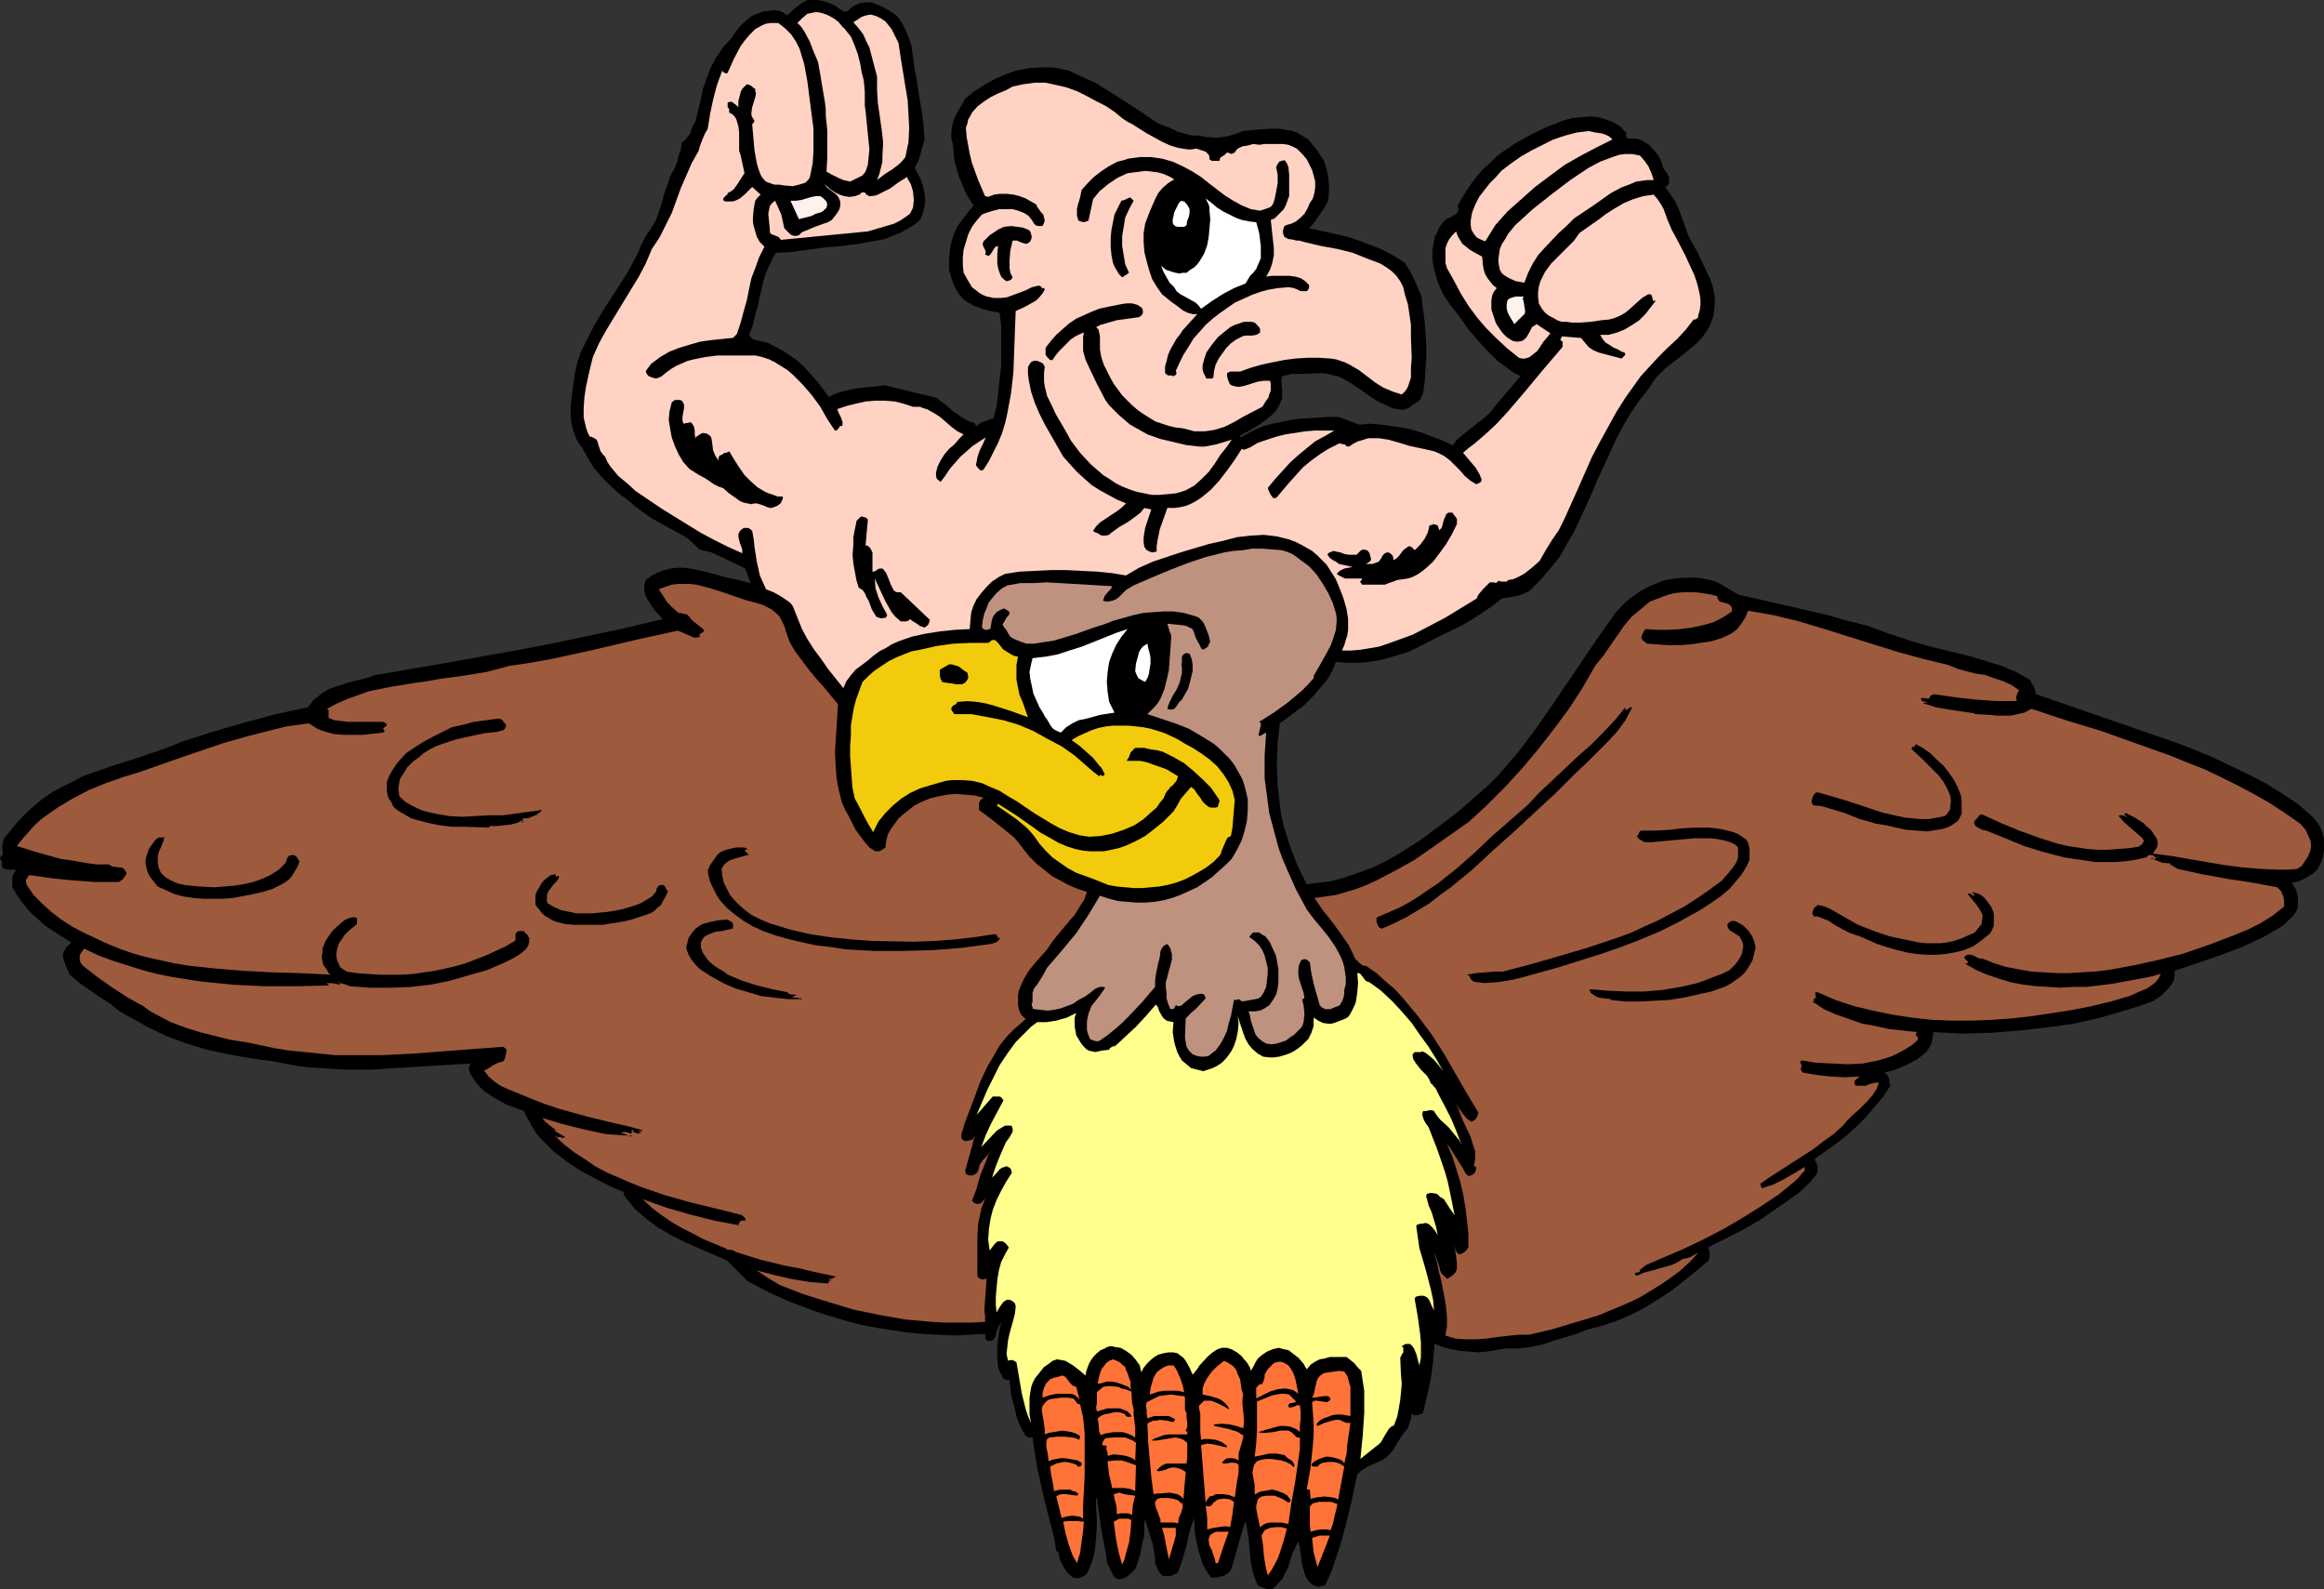 <?xml version="1.0" encoding="UTF-8" standalone="no"?>
<svg
   version="1.0"
   width="129.724mm"
   height="88.69mm"
   id="svg63"
   sodipodi:docname="Man &amp; Eagle.wmf"
   xmlns:inkscape="http://www.inkscape.org/namespaces/inkscape"
   xmlns:sodipodi="http://sodipodi.sourceforge.net/DTD/sodipodi-0.dtd"
   xmlns="http://www.w3.org/2000/svg"
   xmlns:svg="http://www.w3.org/2000/svg">
  <rect width="100%" height="100%" fill="#333333" stroke="none"/>
  <sodipodi:namedview
     id="namedview63"
     pagecolor="#ffffff"
     bordercolor="#000000"
     borderopacity="0.25"
     inkscape:showpageshadow="2"
     inkscape:pageopacity="0.0"
     inkscape:pagecheckerboard="0"
     inkscape:deskcolor="#d1d1d1"
     inkscape:document-units="mm" />
  <defs
     id="defs1">
    <pattern
       id="WMFhbasepattern"
       patternUnits="userSpaceOnUse"
       width="6"
       height="6"
       x="0"
       y="0" />
  </defs>
  <path
     style="fill:#000000;fill-opacity:1;fill-rule:evenodd;stroke:none"
     d="m 0.646,180.209 -0.162,-0.97 v -0.97 l 0.162,-0.808 0.323,-0.808 1.131,-1.293 1.131,-1.455 1.778,-1.939 1.939,-1.778 1.939,-1.616 2.101,-1.455 2.101,-1.131 2.262,-1.131 2.101,-1.131 2.262,-0.808 4.686,-1.616 4.686,-1.455 4.686,-1.616 2.262,-0.808 2.262,-0.97 6.626,-2.101 6.626,-1.939 6.626,-1.778 6.787,-1.455 0.646,-0.808 0.646,-0.808 1.616,-1.293 1.616,-0.97 1.939,-0.646 1.939,-0.646 1.939,-0.485 1.939,-0.485 1.939,-0.646 15.029,-2.586 15.352,-2.748 7.595,-1.455 7.595,-1.616 7.595,-1.616 7.434,-1.778 -0.808,-0.97 -0.808,-0.808 -0.646,-0.97 -0.646,-0.97 -0.646,-1.131 -0.323,-1.131 v -1.131 l 0.323,-1.131 1.293,-0.97 1.293,-0.646 1.293,-0.485 1.293,-0.323 1.454,-0.162 h 1.454 l 1.454,0.162 1.454,0.323 2.747,0.646 2.909,0.808 2.909,0.646 2.586,0.646 -1.131,-3.071 -2.262,-1.131 -2.424,-1.131 -2.424,-1.131 -1.293,-0.323 -1.293,-0.323 -1.293,-1.293 -1.293,-1.131 -1.454,-0.808 -1.454,-0.808 -2.909,-1.616 -1.454,-0.808 -1.454,-0.97 -1.778,-1.293 -1.939,-1.616 -1.939,-1.455 -1.939,-1.778 -1.778,-1.778 -1.616,-1.939 -1.293,-2.101 -1.131,-2.101 -0.646,-0.808 -0.485,-0.808 -0.323,-0.808 -0.323,-0.808 -0.485,-1.778 -0.162,-1.778 v -1.778 l 0.162,-1.778 0.485,-3.556 0.323,-2.101 0.485,-2.101 0.646,-1.939 0.97,-1.939 0.97,-1.939 0.97,-1.939 2.262,-3.717 2.424,-3.717 2.262,-3.556 2.101,-3.879 0.808,-1.939 0.97,-1.939 1.131,-1.616 0.97,-1.616 0.646,-1.778 0.646,-1.939 0.485,-1.939 0.646,-1.778 0.646,-1.939 0.97,-1.778 0.485,-1.293 0.323,-1.293 0.485,-1.293 0.162,-1.455 0.485,-0.323 0.485,-0.485 0.808,-1.131 0.485,-1.455 0.646,-1.131 1.131,-4.687 0.485,-2.263 0.808,-2.263 0.808,-2.101 1.131,-2.101 1.293,-1.939 0.808,-0.97 0.808,-0.808 1.616,-2.263 0.808,-0.97 1.131,-0.97 0.97,-0.808 1.131,-0.485 1.293,-0.485 1.293,-0.162 1.131,-0.162 0.97,0.162 0.808,0.323 0.97,0.646 0.808,-0.808 1.131,-0.97 1.131,-0.808 L 170.326,0 h 1.131 0.97 l 0.97,0.162 1.131,0.323 0.808,0.323 0.97,0.485 1.616,1.131 h 0.485 0.323 l 0.485,-0.485 0.646,-0.485 0.162,-0.162 0.323,-0.162 1.131,-0.485 1.131,-0.162 h 0.97 l 1.131,0.323 0.808,0.323 0.97,0.485 1.939,1.131 0.808,0.646 0.646,0.808 0.485,0.808 0.485,0.808 0.808,1.939 0.646,1.939 0.646,4.849 0.485,2.424 0.323,2.424 0.808,4.849 0.323,2.586 0.162,2.586 -0.808,2.909 -0.485,1.616 -0.808,1.455 0.646,1.131 0.646,1.293 0.485,1.455 0.323,1.455 0.162,1.455 -0.162,1.293 -0.323,1.455 -0.485,1.293 -1.293,1.131 -1.616,0.97 -1.454,0.808 -1.616,0.646 -1.616,0.646 -1.778,0.323 -3.555,0.646 -3.555,0.485 -3.717,0.323 -3.555,0.485 -3.555,0.485 -3.232,0.162 -0.646,0.97 -0.485,1.131 -0.97,2.101 -0.646,2.101 -0.485,2.263 -0.323,1.131 -0.162,1.131 -0.646,2.101 -0.485,2.263 -0.808,2.101 0.485,0.646 0.485,0.323 0.646,0.162 0.646,0.162 1.293,0.323 0.646,0.162 0.485,0.323 1.939,0.97 1.778,1.131 1.616,1.131 1.616,1.455 2.747,3.071 2.424,3.232 1.293,-0.646 1.454,-0.485 1.454,-0.323 1.454,-0.323 3.07,-0.323 1.616,-0.162 1.616,-0.162 2.586,0.646 2.747,0.646 2.586,0.646 2.747,0.646 1.939,1.455 1.939,1.616 1.939,1.293 1.131,0.646 1.131,0.323 0.162,0.323 0.323,0.323 0.808,-0.646 0.808,-0.323 0.97,-0.323 0.97,-0.323 0.646,-2.424 0.323,-2.748 0.323,-2.909 0.323,-2.909 v -2.909 -2.909 -2.748 l -0.323,-2.748 -1.939,-0.323 -1.778,-0.485 -1.778,-0.646 -1.616,-0.97 -0.808,-0.646 -0.646,-0.808 -0.97,-1.616 -0.646,-1.778 -0.485,-1.778 v -1.939 l 0.162,-2.101 0.323,-1.778 0.646,-1.939 0.646,-1.455 1.131,-1.455 2.262,-2.909 -0.97,-1.455 -0.808,-1.455 -0.646,-1.616 -0.646,-1.455 -0.485,-1.778 -0.485,-1.616 -0.162,-1.778 -0.162,-1.778 -0.323,-1.293 v -1.293 l 0.162,-1.131 0.323,-1.293 0.485,-1.131 0.646,-1.131 1.293,-2.263 1.939,-1.616 2.101,-1.293 2.262,-1.293 2.262,-0.97 2.262,-0.808 2.586,-0.485 2.586,-0.162 h 2.586 l 1.616,0.323 1.616,0.323 2.747,1.293 2.909,1.293 2.586,1.616 5.333,3.394 5.333,3.556 2.101,0.808 2.101,0.97 1.131,0.323 1.131,0.323 1.131,0.162 h 1.293 l 1.131,0.323 h 0.97 l 1.131,0.162 1.293,-0.162 1.131,-0.162 1.131,-0.323 1.131,-0.323 0.97,-0.485 1.778,-0.162 1.939,-0.162 2.101,-0.162 h 1.939 l 1.939,0.323 0.97,0.162 0.808,0.323 0.808,0.485 0.808,0.485 0.808,0.485 0.646,0.808 0.97,1.131 0.97,1.455 0.808,1.293 0.485,1.616 0.323,1.616 0.162,1.616 v 1.616 l -0.162,1.778 -0.808,1.455 -0.97,1.455 -1.131,1.616 -1.131,1.293 5.333,1.131 2.747,0.646 2.424,0.808 2.586,0.97 2.424,0.97 2.424,1.293 2.262,1.455 1.131,1.778 0.97,1.939 0.808,1.939 0.808,1.939 h -0.162 l 0.646,4.849 0.323,5.01 v 2.424 l -0.162,2.586 -0.162,2.424 -0.323,2.586 -0.162,0.323 -0.323,0.646 -0.162,0.485 -0.97,0.646 -1.131,0.808 -0.485,0.323 -0.646,0.162 -0.646,0.162 -0.808,-0.162 -1.131,-0.162 -0.97,-0.485 -2.101,-0.97 -1.778,-1.131 -1.778,-1.293 -1.939,-1.293 -1.939,-1.131 -0.97,-0.485 -0.97,-0.162 -1.131,-0.323 -1.293,-0.162 -4.202,0.162 h -2.101 l -2.101,0.485 -0.162,0.646 v 0.808 l 0.162,1.616 v 1.616 l -0.323,0.646 -0.323,0.808 -0.646,1.131 -0.97,0.97 -0.97,0.808 -1.131,0.808 -2.262,1.455 -2.424,1.293 0.323,0.162 v 0.162 l 2.262,-1.293 2.101,-0.97 2.262,-0.646 2.424,-0.485 2.424,-0.485 2.424,-0.162 5.01,-0.323 h 1.131 l 0.97,0.162 2.101,0.808 1.778,0.646 h 0.97 l 1.131,-0.162 2.262,0.162 2.424,0.323 2.262,0.323 2.262,0.485 2.101,0.646 2.101,0.808 2.101,0.808 2.101,0.97 v 0.162 l 0.97,-1.293 1.131,-0.97 4.686,-3.717 1.131,-0.97 0.97,-1.293 5.494,-6.465 v 0 l -1.293,-0.646 -1.131,-0.808 -2.424,-1.778 -2.101,-2.101 -2.101,-2.263 -1.939,-2.263 -1.778,-2.586 -1.939,-2.424 -1.616,-2.424 -0.808,-1.778 -0.646,-1.778 -0.485,-1.939 -0.323,-1.939 v -1.778 l 0.323,-1.939 0.162,-0.97 0.485,-0.808 0.323,-0.808 0.485,-0.808 0.485,-0.646 0.646,-0.646 0.808,-0.323 1.131,-0.646 0.485,-0.485 0.162,-0.323 v -0.323 -0.323 l -0.162,-0.485 0.97,-1.616 0.97,-1.616 1.131,-1.616 1.131,-1.455 1.131,-1.293 1.454,-1.293 1.293,-1.293 1.454,-1.131 2.909,-1.939 3.232,-1.778 3.394,-1.616 3.394,-1.293 1.778,-0.485 1.778,-0.162 1.778,-0.162 1.939,0.162 1.616,0.485 1.616,0.646 1.293,0.808 1.293,1.293 v 0.323 0.323 l 0.162,0.485 0.323,0.162 h 0.646 1.131 l 0.485,0.162 0.485,0.162 0.808,0.485 0.808,0.485 0.646,0.808 0.646,0.646 0.646,0.808 0.485,0.97 0.323,0.808 0.162,0.808 0.485,0.646 0.485,0.646 0.323,0.646 v 0.646 0.646 l -0.162,0.323 -0.323,0.323 -0.323,0.162 1.131,1.616 0.97,1.455 0.808,1.778 0.646,1.778 0.646,1.778 0.646,1.778 0.808,1.616 0.97,1.616 1.454,3.071 1.454,3.071 0.485,1.455 0.323,1.616 0.162,1.455 -0.162,1.616 -0.162,1.455 -0.485,1.455 -0.485,1.131 -0.808,1.131 -0.808,1.131 -0.97,0.97 -2.101,1.778 -2.262,1.778 -2.262,1.778 -0.97,0.97 -0.97,0.97 -0.808,1.131 -0.808,1.293 -1.939,2.424 -1.778,2.586 -1.616,2.748 -1.454,2.748 -2.586,5.657 -1.293,2.748 -1.131,2.748 -2.586,5.657 -1.293,2.748 -1.616,2.748 -1.454,2.586 -1.939,2.424 -2.101,2.424 -2.262,2.263 -0.646,0.323 -0.646,0.323 -1.454,0.485 -3.07,0.485 -2.101,1.616 -2.101,1.455 -2.262,1.455 -2.262,1.293 -4.686,2.263 -4.686,2.424 -1.778,0.808 -2.101,0.646 -2.101,0.646 -2.101,0.485 -2.101,0.323 -2.262,0.162 h -2.101 l -2.424,-0.162 -0.485,1.293 -0.646,1.293 -0.808,1.293 -0.97,1.131 -0.97,1.131 -0.97,1.131 -0.97,0.97 -0.97,0.97 -5.01,3.717 -0.485,4.202 -0.162,4.364 0.162,4.525 0.485,4.202 0.323,2.263 0.485,2.101 0.646,2.101 0.646,2.101 0.808,2.101 0.808,2.101 0.97,1.939 0.97,1.939 2.586,-0.323 2.586,-0.323 2.424,-0.646 2.424,-0.808 2.262,-0.808 2.424,-0.97 2.262,-1.131 2.262,-1.293 2.101,-1.293 2.262,-1.455 4.202,-3.071 4.202,-3.232 3.878,-3.394 2.424,-2.101 2.101,-2.101 1.939,-2.263 2.101,-2.424 3.555,-4.687 3.394,-4.849 3.394,-5.01 6.787,-10.021 3.555,-5.01 1.939,-2.101 0.97,-0.808 2.262,-1.616 1.131,-0.646 1.293,-0.646 1.293,-0.485 1.131,-0.485 1.454,-0.323 1.293,-0.162 1.454,-0.162 h 1.293 1.454 l 1.454,0.162 1.454,0.323 0.808,0.162 0.808,0.323 1.454,0.808 2.909,1.778 18.422,4.202 4.525,1.293 4.525,1.131 4.363,1.616 4.363,1.455 3.232,0.97 3.232,0.808 6.626,1.616 3.07,0.97 3.232,0.97 3.07,1.293 1.454,0.808 1.454,0.808 0.323,0.646 0.485,0.808 0.323,0.808 0.162,0.808 29.896,10.344 3.717,1.455 3.878,1.616 3.717,1.778 3.717,1.778 3.717,1.939 3.394,2.101 3.394,2.263 3.07,2.748 0.808,0.97 0.646,0.97 0.485,1.293 0.323,1.131 v 1.293 1.131 l -0.162,1.293 -0.323,1.131 -0.485,0.97 -0.485,0.808 -0.808,0.808 -0.808,0.485 -0.808,0.485 -0.97,0.485 -0.97,0.323 -0.97,0.162 0.808,1.293 0.485,1.616 v 0.808 0.646 0.808 l -0.323,0.808 -0.646,0.97 -0.808,0.808 -0.808,0.808 -0.808,0.646 -3.878,2.263 -4.525,2.101 -4.686,1.778 -9.534,3.232 v 0.97 l -0.162,1.131 -0.485,0.808 -0.646,0.808 -0.808,0.808 -0.808,0.808 -1.778,1.131 -2.747,0.97 -2.586,0.808 -2.747,0.808 -2.747,0.808 -5.656,1.293 -5.818,0.808 -5.818,0.646 -5.979,0.485 -6.141,0.162 -5.979,-0.323 -0.162,1.293 -0.162,0.97 -0.485,0.97 -0.646,0.97 -0.97,0.808 -1.131,0.808 -2.101,1.131 -2.262,0.97 -2.424,0.646 0.323,0.162 0.323,0.323 0.323,0.646 0.162,0.97 0.162,0.646 -1.616,2.424 -1.778,2.101 -1.778,2.101 -1.939,1.939 -2.101,1.939 -2.101,1.616 -4.525,3.232 -0.162,0.162 0.323,0.646 0.323,0.808 v 0.808 l -0.162,0.808 -1.293,1.616 -1.293,1.293 -1.454,1.293 -1.616,1.131 -6.302,4.364 -2.747,1.616 -2.747,1.455 -5.494,2.748 0.323,0.808 v 0.646 0.646 l -0.323,0.808 -2.747,2.263 -2.586,2.101 -2.747,2.101 -2.747,1.778 -2.909,1.778 -2.909,1.455 -3.07,1.293 -3.07,0.97 -2.586,0.646 -2.424,0.97 -4.848,1.455 -2.424,0.808 -2.424,0.485 -2.586,0.323 h -1.293 -1.454 l -1.939,0.323 -1.778,0.323 -1.939,0.162 -1.939,-0.162 -1.939,-0.162 -1.778,-0.323 -1.778,-0.485 -1.778,-0.646 -0.323,3.717 -0.485,3.717 -1.616,7.111 -0.646,0.323 -0.646,0.162 h -0.646 l -0.485,-0.323 -0.162,1.131 -0.323,0.97 -0.323,0.97 -1.293,1.616 -0.485,0.808 -0.646,0.97 -0.485,0.97 -0.808,0.97 -0.808,0.808 -0.97,0.646 -1.131,0.485 -2.101,0.97 -0.97,0.646 -0.97,0.808 -1.293,6.142 -1.454,5.818 -0.808,2.909 -0.97,2.909 -0.97,2.909 -1.293,2.748 -0.646,0.162 -0.808,0.162 -0.646,-0.162 -0.646,-0.323 -0.808,-0.808 -0.646,-1.131 -0.323,-1.131 -0.323,-1.131 -0.323,-2.424 -0.162,-1.293 -0.323,-1.131 -0.646,1.293 -0.646,1.293 -0.808,2.748 -0.646,1.293 -0.646,1.293 -0.97,0.97 -0.485,0.646 -0.646,0.485 h -0.97 l -0.646,-0.162 -0.808,-0.323 -0.646,-0.323 -0.646,-1.616 -0.485,-1.616 -0.323,-1.778 -0.162,-1.616 -0.323,-3.556 -0.323,-1.778 -0.323,-1.616 -0.808,2.586 -1.454,5.172 -0.808,2.586 -0.323,0.485 -0.485,0.323 -0.485,0.323 -0.485,0.162 -1.293,0.323 h -1.131 l -0.97,-1.455 -0.808,-1.455 -0.485,-1.616 -0.485,-1.616 -0.323,-1.616 -0.323,-1.616 -0.162,-3.232 -0.97,2.909 -0.646,2.909 -0.808,2.909 -0.97,2.748 -0.808,0.485 -0.808,0.323 h -0.808 -0.485 l -0.485,-0.162 -0.646,-0.808 -0.485,-0.97 -0.323,-0.97 v -0.97 l -0.323,-1.939 -0.162,-0.97 -0.323,-0.97 -1.293,-4.202 -0.162,0.97 v 1.293 1.131 l -0.323,1.131 -0.485,2.586 -0.323,1.131 -0.323,1.131 -0.485,1.131 -0.808,0.808 -0.97,0.808 -1.131,0.485 h -0.808 l -0.485,-0.323 -0.323,-0.323 -0.323,-0.646 -0.646,-1.293 -0.323,-0.646 -0.162,-0.485 -0.162,-1.616 -0.323,-1.616 -0.646,-3.394 -0.485,-3.394 -0.485,-3.556 -0.162,0.323 v 1.939 l 0.162,1.939 v 2.101 l -0.162,2.101 -0.162,2.101 -0.323,1.939 -0.646,1.939 -0.808,1.778 -0.646,0.485 -0.808,0.323 -0.646,0.162 -0.485,-0.162 h -0.323 l -1.293,-1.131 -0.808,-1.293 -0.646,-1.293 -0.162,-0.646 -0.162,-0.97 -0.485,-0.323 -0.485,-3.071 -0.808,-2.909 -1.454,-5.818 -1.293,-5.98 -0.485,-2.909 -0.485,-3.232 h -0.323 -0.485 l -0.323,-0.162 -0.323,-0.162 -0.808,-1.455 -0.646,-1.293 -0.485,-1.455 -0.323,-1.455 -0.808,-3.071 -0.323,-3.071 h -0.646 l -0.485,-0.162 -0.323,-0.323 -0.162,-0.485 -0.485,-0.808 -0.323,-0.97 -0.162,-2.263 v -2.263 l 0.323,-2.424 0.485,-2.424 -0.323,0.485 -0.323,0.646 -0.323,0.808 -0.162,0.808 -0.162,0.485 -0.485,0.485 -0.323,0.162 h -0.646 l -0.485,-0.323 -0.162,-1.131 -3.232,0.162 -3.232,0.162 -3.394,-0.162 -3.232,-0.162 -3.394,-0.323 -3.232,-0.485 -3.07,-0.485 -3.394,-0.646 -3.07,-0.808 -3.232,-0.97 -3.07,-0.97 -3.07,-1.131 -2.909,-1.131 -2.909,-1.293 -2.909,-1.455 -2.747,-1.455 -4.363,-4.364 -5.979,-2.586 -2.909,-1.293 -2.909,-1.455 -2.747,-1.616 -2.586,-1.939 -1.131,-0.97 -1.293,-1.131 -0.97,-1.293 -0.97,-1.131 -0.162,-0.323 v -0.162 l -0.162,-0.162 0.162,-0.323 -3.07,-1.293 -3.07,-1.616 -3.07,-1.616 -2.909,-1.939 -2.909,-2.263 -1.131,-1.131 -1.293,-1.293 -1.131,-1.293 -0.97,-1.616 -0.808,-1.455 -0.808,-1.616 -3.555,-1.293 -1.778,-0.97 -1.616,-0.97 -1.454,-0.97 -1.454,-1.455 -0.97,-1.455 -0.485,-0.808 -0.323,-0.97 0.323,-1.131 -10.504,0.646 -5.171,0.323 -5.333,0.323 h -5.333 l -5.171,-0.323 -2.747,-0.162 -2.424,-0.323 -2.586,-0.485 -2.586,-0.485 -4.686,-0.646 -4.525,-0.808 -4.525,-0.97 -4.202,-1.293 -4.363,-1.616 -4.04,-1.939 -1.939,-1.131 -2.101,-1.131 -1.939,-1.131 -1.778,-1.455 -2.262,-1.455 -2.101,-1.455 -2.101,-1.455 -2.101,-1.778 -0.97,-2.263 -0.323,-1.131 -0.162,-0.646 0.162,-0.646 0.646,-1.131 0.97,-0.97 -1.778,-1.131 -1.778,-1.131 -1.939,-1.293 -1.616,-1.455 -1.616,-1.455 -1.454,-1.778 -1.293,-1.778 -0.97,-1.778 v -0.97 -0.97 l 0.323,-0.808 0.485,-0.646 -0.323,-0.162 H 1.454 l -0.485,-0.162 -0.323,-0.162 -0.323,-0.485 0.162,-0.323 v -0.323 L 0.162,181.34 0,181.017 l 0.162,-0.323 0.162,-0.162 z"
     id="path1" />
  <path
     style="fill:#9e5a3d;fill-opacity:1;fill-rule:evenodd;stroke:none"
     d="m 29.734,162.754 8.726,-3.071 8.565,-2.909 4.525,-1.293 4.363,-1.131 4.525,-1.131 4.686,-0.646 0.808,0.485 0.97,0.646 0.808,0.323 0.97,0.323 1.778,0.485 2.101,0.162 h 1.939 2.101 l 4.202,-0.485 0.323,-0.162 v -0.162 l -0.162,-0.323 -0.162,-0.162 0.323,-0.323 0.485,-0.323 -0.162,-0.485 -0.323,-0.162 -0.323,-0.162 h -0.485 -4.202 -1.454 -1.293 l -1.293,-0.162 -1.454,-0.162 -1.293,-0.485 v -0.485 -0.646 -0.485 l -0.162,-0.162 -0.162,-0.162 2.101,-1.131 2.262,-0.97 2.262,-0.808 2.262,-0.808 2.424,-0.485 2.424,-0.485 5.01,-0.808 2.424,-0.323 2.586,-0.485 4.848,-0.646 5.01,-0.808 2.424,-0.646 2.424,-0.646 4.363,-0.646 4.525,-0.808 8.888,-1.939 8.888,-2.101 8.888,-1.939 1.131,0.485 1.131,0.485 1.131,0.485 h 0.646 l 0.646,-0.162 -0.162,-0.323 0.162,-0.323 0.323,-0.162 0.485,-0.323 v -0.162 l -0.162,-0.323 -0.808,-0.646 -0.808,-0.646 -0.808,-0.646 -0.485,-0.646 -0.485,-0.485 -0.646,-0.162 h -0.323 l -0.162,-0.162 h -0.646 l -1.293,-1.131 -1.131,-1.131 -0.808,-1.293 -0.97,-1.455 1.293,-0.485 1.454,-0.485 1.293,-0.162 h 1.293 1.293 l 1.293,0.162 2.586,0.646 2.586,0.808 5.171,1.778 2.424,0.646 1.131,0.323 0.97,0.485 0.97,0.485 0.97,0.808 0.808,0.808 0.485,0.97 0.485,0.97 0.323,1.131 0.808,2.263 1.131,1.939 1.454,1.939 1.454,1.939 1.454,1.778 1.616,1.778 1.454,1.778 1.616,1.939 -0.323,5.172 -0.162,2.586 -0.162,2.586 0.162,2.586 0.162,2.586 0.485,2.586 0.646,2.586 0.646,1.455 0.808,1.455 1.454,2.909 0.97,1.293 0.97,1.293 0.97,1.131 1.293,0.808 h 0.646 l 0.485,-0.162 0.485,-0.323 0.485,-0.323 0.162,-1.455 0.323,-1.293 0.646,-1.131 0.808,-1.131 0.808,-1.131 1.131,-0.97 2.262,-1.778 1.616,-0.808 1.616,-0.646 1.939,-0.485 1.778,-0.323 1.778,-0.162 1.939,0.162 1.939,0.162 1.939,0.485 -0.646,0.485 -0.323,0.646 v 0.646 0.808 l 2.424,1.778 2.424,1.939 2.586,2.101 0.97,1.131 0.97,1.293 1.293,1.616 1.454,1.455 1.616,1.293 1.616,1.293 1.778,0.97 1.778,0.97 1.939,0.808 1.939,0.646 -0.646,1.778 -0.97,1.455 -0.97,1.616 -1.293,1.455 -2.424,2.909 -1.131,1.455 -0.97,1.455 -2.586,2.909 -1.293,1.616 -0.97,1.616 -0.808,1.778 -0.323,0.808 -0.162,0.97 v 0.97 0.97 l 0.162,0.97 0.485,1.131 0.97,0.97 -1.293,1.131 -1.131,0.97 -1.293,1.293 -0.97,1.131 -0.97,1.293 -0.808,1.455 -1.616,2.748 -1.454,3.071 -1.131,3.071 -2.262,5.98 -0.162,0.646 -0.162,0.485 -0.162,0.485 -0.162,0.646 v 0.485 l 0.162,0.485 0.323,0.162 0.162,0.162 h 0.646 l 1.131,-0.323 0.485,-0.97 -0.485,1.778 -0.485,1.778 -1.131,4.041 0.162,0.646 0.323,0.162 0.323,0.162 h 0.646 l 0.485,-0.162 0.485,-0.323 0.323,-0.485 0.162,-0.646 0.162,-0.646 0.808,-1.131 0.97,-0.97 0.808,-1.131 -0.808,1.293 -0.485,1.293 -1.131,2.748 -0.808,2.909 -0.97,2.586 0.485,0.485 0.485,0.162 h 0.485 l 0.485,-0.162 1.454,-1.778 -0.646,0.808 -0.323,0.97 -0.485,1.131 -0.162,0.97 -0.485,2.263 -0.162,2.424 v 6.627 1.939 l 0.323,0.485 0.323,0.162 0.485,0.162 0.485,-0.162 h 0.323 l -0.162,2.263 -0.162,2.263 -0.162,2.101 0.162,1.131 v 1.293 l -2.747,0.162 h -2.747 -2.909 l -2.909,-0.162 -5.494,-0.485 -5.494,-0.97 -5.494,-1.131 -5.333,-1.616 -5.171,-1.616 -5.01,-1.939 -2.424,-1.455 -2.424,-1.616 3.717,0.97 3.555,0.808 3.878,0.646 3.878,0.323 0.162,-0.162 v -0.162 -0.323 h 0.162 l 0.162,0.162 0.162,-0.162 -0.808,-0.485 0.485,0.162 h 0.485 l 0.485,-0.323 0.485,-0.162 -5.333,-1.131 -2.586,-0.646 -2.747,-0.485 -5.333,-1.293 -2.586,-0.808 -2.586,-0.808 -0.485,-0.323 -0.646,-0.162 h -0.646 l -0.485,-0.323 -4.686,-1.939 -2.101,-1.131 -2.262,-1.131 -2.262,-1.293 -2.101,-1.455 -1.939,-1.455 -2.101,-1.939 5.01,1.778 5.01,1.455 5.171,1.293 5.171,0.97 -0.162,-0.162 0.162,-0.323 0.323,-0.485 h 0.97 v -0.485 l -0.323,-0.323 -0.323,-0.323 -0.485,-0.162 -5.171,-1.293 -5.333,-1.293 -5.171,-1.455 -5.171,-1.778 -2.424,-0.97 -4.848,-2.101 -2.424,-1.293 -2.101,-1.455 -2.262,-1.455 -2.101,-1.616 -2.101,-1.939 0.646,0.323 h 0.485 l 0.646,0.162 0.485,-0.162 -2.424,-1.455 h 0.485 l -0.646,-0.485 -0.808,-0.646 -0.808,-0.646 -0.646,-0.808 4.363,1.293 4.525,1.131 2.262,0.485 2.262,0.485 2.424,0.162 2.262,0.162 -0.162,-0.162 h -0.162 l -0.162,-0.162 -0.323,0.162 0.162,-0.162 -0.162,-0.162 h -0.323 v 0 l -0.162,0.162 h -0.162 l 0.162,-0.323 0.485,-0.162 0.808,0.162 0.323,0.162 h 0.323 l 0.162,-0.162 v -0.162 l -0.162,-0.323 h 0.646 l -0.323,0.323 0.485,0.162 0.485,0.162 h 0.485 l 0.485,-0.162 h -0.323 l -0.162,-0.162 -0.323,-0.162 h -0.323 1.131 l 0.162,-0.162 -2.909,-0.808 -2.909,-0.646 -5.979,-1.455 -2.909,-0.808 -2.909,-0.808 -2.909,-0.97 -2.909,-1.131 -2.747,-1.131 -2.747,-1.131 -1.293,-0.646 -1.131,-0.808 -1.131,-0.97 -0.97,-1.293 0.97,-0.485 0.97,-0.646 0.97,-0.485 1.131,-0.323 0.323,-0.485 0.162,-0.646 0.162,-0.808 v -0.646 l -0.646,-0.485 -6.464,0.485 -6.302,0.485 -6.464,0.485 -6.464,0.323 H 73.851 70.781 l -3.232,-0.323 -3.232,-0.323 -3.232,-0.323 -3.07,-0.485 -3.07,-0.646 -3.07,-0.646 -3.232,-0.485 -3.232,-0.808 -3.232,-0.808 -3.07,-0.97 -3.07,-1.131 -3.07,-1.616 -1.454,-0.808 -1.293,-0.97 -3.232,-1.778 -3.232,-2.101 -3.232,-2.263 -3.07,-2.424 -0.485,-0.646 -0.162,-0.646 v -0.808 l 0.323,-0.646 0.646,-0.808 3.07,1.455 3.07,1.131 3.07,0.97 3.07,0.97 3.07,0.808 3.232,0.646 3.07,0.485 3.232,0.485 3.232,0.323 3.232,0.323 6.626,0.323 h 6.787 l 6.949,-0.162 -0.646,-0.485 h 0.646 0.646 l 1.454,0.323 0.323,-0.323 -0.162,-0.162 h -0.162 -0.485 l 0.646,0.162 0.646,0.162 0.646,0.162 0.808,0.323 4.363,0.323 h 4.202 l 4.202,-0.162 4.202,-0.485 4.04,-0.808 3.878,-1.131 4.04,-1.131 3.717,-1.616 1.616,-0.808 1.616,-0.97 0.808,-0.646 0.485,-0.485 0.485,-0.808 0.162,-0.808 v -0.323 -0.323 l -0.323,-0.485 -0.162,-0.323 -0.323,-0.162 -0.323,-0.485 h -0.97 l -0.485,0.162 -0.323,0.485 v 0.323 0.323 0.485 0.162 l -0.162,0.162 -1.939,1.131 -2.101,0.97 -2.101,0.97 -2.101,0.808 -2.101,0.808 -2.262,0.646 -2.101,0.485 -2.262,0.485 -2.262,0.323 -2.262,0.323 -2.262,0.162 h -2.424 -2.262 l -2.424,-0.162 -2.262,-0.162 -2.262,-0.323 -0.808,-0.485 -0.646,-0.485 -0.323,-0.808 -0.323,-0.646 -0.162,-1.293 0.162,-0.97 0.323,-1.131 0.646,-0.97 0.646,-0.97 0.808,-0.808 0.97,-0.808 0.808,-0.646 v -1.293 l -0.485,-0.162 h -0.323 l -0.808,0.162 -0.808,0.323 -0.646,0.485 -1.454,1.293 -0.646,0.646 -0.485,0.646 -0.97,1.455 -0.323,0.808 -0.323,0.808 v 0.808 l -0.162,0.97 0.162,0.808 0.162,0.808 0.485,0.646 0.323,0.485 0.323,0.646 0.485,0.323 -6.141,-0.323 -5.979,-0.162 -6.141,-0.323 -5.979,-0.485 -5.979,-0.646 -2.909,-0.485 -2.909,-0.646 -2.909,-0.646 -2.909,-0.808 -2.747,-0.97 -2.747,-1.131 -2.424,-1.131 -2.424,-1.131 -2.424,-1.293 -2.262,-1.455 -2.101,-1.616 -1.939,-1.778 -1.778,-1.778 -1.454,-2.101 -0.162,-0.646 v -0.485 l 0.323,-0.485 0.162,-0.323 0.323,-0.162 4.525,0.646 4.686,0.485 4.686,0.323 h 4.848 l 0.485,-0.323 0.485,-0.323 v -0.162 l 0.162,-0.162 0.485,-0.646 v -0.323 l -0.162,-0.323 -0.323,-0.485 -0.485,-0.323 h -0.485 l -1.293,-0.162 -0.485,-0.162 -0.485,-0.323 h -2.586 l -2.424,-0.323 -2.586,-0.485 -2.424,-0.323 -4.686,-1.293 -4.686,-1.455 1.293,-1.616 2.586,-2.909 1.454,-1.293 1.616,-1.131 1.616,-1.131 3.232,-1.939 3.394,-1.778 3.555,-1.455 3.717,-1.293 z"
     id="path2" />
  <path
     style="fill:#000000;fill-opacity:1;fill-rule:evenodd;stroke:none"
     d="m 33.451,176.653 h 0.485 0.323 l 0.323,-0.162 v 0.323 0.323 l -0.323,0.808 -0.323,0.808 -0.323,0.646 -0.323,1.131 v 1.293 l 0.162,1.131 0.485,1.131 0.485,0.485 0.485,0.485 1.131,0.646 1.454,0.646 1.454,0.323 3.07,0.323 3.07,0.162 4.202,-0.323 2.101,-0.323 2.101,-0.485 1.778,-0.646 1.778,-0.808 1.778,-1.131 1.454,-1.455 0.162,-0.485 0.162,-0.485 0.323,-0.485 0.646,-0.162 h 0.485 l 0.485,0.323 0.323,0.485 0.323,0.485 -0.323,0.97 -0.646,1.131 -0.485,0.808 -0.646,0.808 -0.808,0.646 -0.808,0.485 -1.939,0.97 -2.101,0.646 -2.101,0.485 -4.202,0.808 -2.101,0.162 h -1.939 -2.101 l -2.101,-0.162 -2.101,-0.323 -1.939,-0.485 -1.778,-0.808 -1.778,-0.808 -0.808,-0.97 -0.97,-1.293 -0.485,-1.131 -0.323,-1.455 v -0.646 l 0.162,-0.808 0.485,-1.455 0.485,-0.808 0.485,-0.646 0.485,-0.646 z"
     id="path3" />
  <path
     style="fill:#000000;fill-opacity:1;fill-rule:evenodd;stroke:none"
     d="m 95.344,153.38 2.262,-0.485 2.424,-0.646 4.848,-0.646 h 0.646 l 0.485,0.323 0.323,0.485 0.323,0.323 0.162,0.323 -0.162,0.323 -0.162,0.323 -0.323,0.323 -0.646,0.162 -0.485,0.162 -2.909,0.323 -3.07,0.646 -2.909,0.646 -2.909,0.97 -1.293,0.485 -1.293,0.646 -1.293,0.808 -1.131,0.97 -1.131,0.808 -1.131,1.131 -0.808,1.293 -0.808,1.293 -0.162,0.97 -0.162,1.131 0.162,0.97 v 0.323 l 0.323,0.485 1.131,0.97 1.131,0.646 1.293,0.646 1.131,0.485 1.293,0.323 1.454,0.323 2.747,0.485 2.909,0.162 2.747,-0.162 2.909,-0.162 h 2.909 l 8.242,-1.131 -0.485,0.485 -0.162,0.162 -0.485,0.162 0.162,0.162 h 0.646 -0.646 l -0.485,0.162 -0.808,0.323 -0.808,0.323 h -0.485 -0.646 l 0.162,0.162 v 0.162 l -0.323,0.162 -0.646,0.323 -0.323,0.162 -1.293,0.323 -1.454,0.162 -1.454,0.162 h -1.454 l -0.323,0.323 -5.171,-0.162 h -2.586 l -2.586,-0.323 -2.424,-0.485 -2.424,-0.646 -1.131,-0.323 -1.131,-0.646 -1.131,-0.646 -0.97,-0.646 -0.646,-0.646 -0.323,-0.808 -0.485,-0.646 -0.323,-0.808 -0.162,-0.97 v -0.808 -0.97 l 0.323,-0.97 0.485,-0.97 0.485,-0.808 0.646,-0.97 0.646,-0.808 1.454,-1.616 1.939,-1.293 1.778,-1.131 2.101,-1.131 1.939,-0.97 z"
     id="path4" />
  <path
     style="fill:#000000;fill-opacity:1;fill-rule:evenodd;stroke:none"
     d="m 110.049,173.421 v -0.162 h 0.485 v 0.162 z"
     id="path5" />
  <path
     style="fill:#000000;fill-opacity:1;fill-rule:evenodd;stroke:none"
     d="m 116.19,184.573 0.97,-0.162 0.162,0.485 0.646,-0.162 -0.162,0.646 -0.485,0.646 -0.646,0.646 -0.97,1.293 -0.323,0.808 v 0.808 0.485 l 0.162,0.485 1.454,0.808 1.454,0.646 1.616,0.323 1.616,0.323 h 3.232 l 3.394,-0.323 2.747,-0.485 2.747,-0.808 1.293,-0.485 1.131,-0.646 1.293,-0.808 0.97,-1.131 v -0.485 l 0.323,-0.485 0.323,-0.323 h 0.485 0.323 l 0.162,0.162 0.323,0.323 v 0.162 l 0.162,0.323 0.323,0.323 -0.485,1.131 -0.485,0.808 -0.485,0.97 -0.808,0.646 -0.646,0.646 -0.808,0.485 -1.939,0.646 -1.939,0.646 -2.101,0.485 -2.101,0.323 -1.939,0.323 h -3.878 -2.101 l -1.939,-0.162 -1.939,-0.485 -0.808,-0.323 -0.808,-0.485 -0.808,-0.485 -0.646,-0.646 -0.646,-0.808 -0.646,-0.808 v -1.131 -0.97 l 0.323,-0.808 0.485,-0.808 0.485,-0.808 0.485,-0.646 0.808,-0.646 z"
     id="path6" />
  <path
     style="fill:#ffd2c3;fill-opacity:1;fill-rule:evenodd;stroke:none"
     d="m 137.521,52.527 1.616,-2.424 1.293,-2.586 1.293,-2.586 1.939,-5.334 1.131,-2.586 1.131,-2.586 1.454,-2.586 0.323,-1.131 0.485,-1.293 0.485,-1.131 0.646,-1.131 0.485,-3.071 0.646,-3.071 0.808,-3.071 1.131,-3.071 0.162,0.323 0.323,0.162 0.323,0.162 0.323,-0.162 1.293,-2.909 1.454,-2.748 0.97,-1.293 0.97,-1.131 1.131,-1.131 1.454,-0.808 0.808,-0.323 0.97,-0.162 h 0.808 0.808 l 1.454,1.131 1.293,1.293 0.97,1.455 0.808,1.616 0.485,1.616 0.485,1.616 0.646,3.556 0.646,5.01 0.646,5.01 v 2.424 2.424 l -0.162,2.424 -0.485,2.424 -0.162,0.646 -0.323,0.485 -0.485,0.485 -0.323,0.162 -1.131,0.323 -1.293,0.323 -1.939,-0.162 -0.97,-0.162 h -0.97 l -0.97,-0.323 -0.808,-0.323 -0.646,-0.646 -0.485,-0.808 -0.485,-1.293 -0.323,-1.131 -0.485,-2.748 -0.485,-5.495 0.162,-0.162 0.162,-0.162 0.162,-0.323 -0.162,-0.323 -0.323,-0.485 -0.162,-0.485 v -0.485 l 0.162,-1.131 0.646,-2.101 0.162,-0.808 -0.162,-0.485 v -0.485 l -0.323,-0.162 -0.323,-0.323 -0.485,-0.323 -0.646,-0.162 -0.485,0.485 -0.485,0.485 -0.323,0.646 -0.162,0.646 -0.323,1.293 v 1.293 l -0.485,-0.485 -0.485,-0.323 -0.323,-0.323 h -0.323 -0.323 l -0.323,0.162 v 0.323 0.646 l 0.162,0.162 0.162,0.323 v 0.646 l 0.646,0.323 0.485,0.485 0.323,0.485 0.162,0.485 0.323,1.131 0.162,1.293 v 1.455 1.293 1.131 l 0.323,0.97 0.808,3.717 -1.454,2.263 -0.808,1.131 -0.646,0.485 -0.646,0.323 v 0.323 h -0.162 l -0.162,0.162 -0.162,0.162 -0.323,0.323 -0.162,0.323 0.162,0.323 0.323,0.162 h 0.646 0.808 l 0.646,-0.162 0.97,-0.485 0.97,-0.808 0.808,-0.808 0.808,-0.808 1.778,1.616 -0.646,0.646 -0.485,0.646 -0.162,0.808 -0.162,0.97 -0.162,1.778 v 0.97 l 0.162,0.808 0.323,1.131 0.323,1.131 0.646,1.131 0.97,0.97 -1.131,2.263 -0.808,2.263 -0.808,2.101 -0.485,2.263 -0.485,2.424 -0.646,2.263 -0.646,2.424 -0.808,2.424 -0.808,0.808 -4.686,0.485 -2.262,0.323 -2.262,0.646 -2.101,0.646 -2.101,0.808 -1.939,1.131 -1.939,1.455 -0.485,0.646 -0.485,0.646 -0.162,0.323 0.162,0.323 0.162,0.323 0.323,0.323 0.808,0.323 0.646,0.162 0.646,-0.162 0.646,-0.323 0.97,-0.808 1.131,-0.808 1.131,-0.646 1.131,-0.485 1.131,-0.485 1.293,-0.323 2.424,-0.485 2.586,-0.323 h 2.747 2.586 2.586 l 1.454,0.323 1.454,0.485 1.293,0.646 1.293,0.808 1.293,0.808 1.131,0.97 2.101,2.101 1.939,2.263 1.778,2.424 1.454,2.586 1.616,2.424 h 0.323 l 0.162,-0.162 0.323,-0.323 0.162,-0.323 0.162,-0.162 h 0.323 v 0.162 l 0.162,-0.485 v -0.485 l -0.323,-0.97 -0.485,-0.97 -0.323,-0.808 1.939,-0.646 1.939,-0.485 2.101,-0.485 2.101,-0.162 h 1.939 l 2.101,0.162 1.939,0.485 1.939,0.646 h 0.808 0.646 l 0.808,0.323 0.646,0.162 1.454,0.808 1.293,0.808 2.424,2.101 1.293,0.97 1.293,0.646 -0.97,0.97 -0.97,1.131 -1.131,0.97 -0.97,1.131 -0.808,1.293 -0.646,1.293 -0.323,1.293 v 0.646 l 0.162,0.646 0.808,0.646 0.97,-1.293 0.97,-1.455 1.131,-1.293 1.131,-1.293 2.586,-2.263 1.454,-0.97 1.293,-0.808 -0.646,1.455 -0.646,1.293 -0.485,1.455 -0.162,0.97 -0.162,0.646 0.323,0.485 0.323,0.323 0.323,0.323 h 0.323 l 0.323,-0.162 1.131,-1.778 0.97,-1.939 0.97,-1.939 0.808,-1.939 0.646,-2.101 0.485,-2.101 0.808,-4.364 0.485,-4.364 0.162,-4.364 0.162,-4.364 0.162,-4.202 1.778,-0.808 1.778,-0.97 0.808,-0.485 0.646,-0.646 0.646,-0.808 0.485,-0.808 -0.162,-0.323 h -0.162 -0.162 l -0.162,0.162 v -0.323 l -0.162,-0.162 -0.323,-0.162 h -0.323 l -1.293,0.323 -1.293,0.646 -2.586,0.97 -1.293,0.485 -1.293,0.162 h -1.616 l -0.646,-0.162 -0.808,-0.162 -0.808,-0.323 -0.808,-0.485 -0.808,-0.646 -0.646,-0.485 -0.485,-0.808 -0.485,-0.808 -0.808,-1.455 -0.162,-1.616 v -1.616 l 0.162,-1.616 0.485,-1.616 0.485,-1.616 0.808,-1.616 0.97,-1.293 1.131,-1.293 1.293,-0.485 1.131,-0.323 1.293,-0.323 h 1.293 1.454 l 1.131,0.323 1.293,0.485 0.97,0.646 0.646,0.808 0.485,0.808 0.323,0.323 0.485,0.162 h 0.323 0.646 l 0.323,-0.646 0.162,-0.485 -0.162,-0.646 -0.162,-0.646 -0.485,-0.485 -0.323,-0.485 -0.485,-0.646 -0.162,-0.485 -1.131,-0.646 -1.131,-0.646 -1.293,-0.485 -1.293,-0.323 -1.454,-0.162 h -1.293 l -1.293,0.162 -1.293,0.485 -0.646,-0.162 -1.454,-3.394 -0.646,-1.778 -0.646,-1.778 -0.485,-1.939 -0.323,-1.778 -0.323,-1.778 -0.162,-1.939 0.323,-0.97 0.162,-0.808 0.485,-0.808 0.323,-0.646 1.131,-1.293 1.293,-0.97 1.454,-0.97 1.616,-0.808 1.616,-0.646 1.454,-0.808 2.262,-0.485 2.424,-0.323 h 2.262 l 2.262,0.485 2.101,0.485 2.262,0.808 1.939,0.97 2.101,1.131 0.97,0.485 0.97,0.485 1.939,1.293 0.97,0.808 0.808,0.646 0.97,0.646 0.97,0.485 3.07,1.939 3.232,1.778 1.778,0.808 1.616,0.485 1.939,0.323 h 0.97 l 0.97,-0.162 0.97,0.323 0.97,0.323 0.323,0.323 0.323,0.323 0.162,0.485 v 0.485 l 0.485,0.323 h 0.485 0.485 0.646 l 0.162,-0.646 0.485,-0.323 0.485,-0.323 0.485,-0.485 0.97,0.323 0.323,-0.162 0.323,-0.162 0.323,-0.485 0.323,-0.323 0.97,-0.485 1.131,-0.162 1.131,-0.323 1.293,0.162 1.131,-0.162 h 2.586 1.293 l 1.131,0.162 1.131,0.485 0.646,0.323 0.485,0.485 0.808,0.808 0.808,0.97 0.485,0.97 0.646,1.293 0.323,1.131 0.323,1.293 v 1.293 l -0.162,1.131 -0.323,1.131 -0.646,0.97 -0.485,1.131 -0.646,1.131 -0.808,0.808 -0.97,0.808 -0.97,0.485 -0.646,0.162 -0.485,0.162 -0.323,0.162 -0.162,0.323 -0.162,0.646 v 0.485 l 0.162,0.646 0.323,0.323 0.646,0.323 1.131,0.162 0.485,0.162 h 0.646 l 1.131,0.323 3.394,0.808 1.778,0.323 1.778,0.323 3.232,0.808 1.616,0.646 1.616,0.646 2.586,0.97 1.293,0.808 1.131,0.808 0.97,0.97 0.808,1.131 0.646,1.293 0.323,1.455 0.646,2.101 0.323,2.101 0.323,2.263 v 2.424 l 0.162,4.525 -0.162,2.101 v 2.101 l -0.323,0.97 -0.323,0.97 -0.485,0.808 -0.808,0.808 -0.97,-0.323 -0.97,-0.323 -1.939,-0.808 -1.778,-1.131 -3.394,-2.586 -1.939,-1.131 -0.97,-0.485 -0.97,-0.323 -0.97,-0.323 -1.131,-0.162 -2.424,-0.162 h -2.424 l -2.586,0.162 -2.424,0.323 -2.424,0.485 -2.262,0.485 -2.262,0.646 -2.262,0.808 h -1.293 -0.808 l -0.646,0.323 v 0.323 0.323 l 0.162,0.646 0.162,0.485 0.162,0.162 v 0.323 l 0.485,0.323 0.485,0.162 0.97,0.162 0.97,-0.162 1.131,-0.323 0.97,-0.323 1.131,-0.323 1.131,-0.162 h 1.131 0.162 l 0.162,0.646 v 0.808 0.646 l -0.323,0.808 -0.162,0.646 -0.485,0.646 -0.808,1.293 -4.04,2.101 -1.939,1.131 -1.939,0.97 -2.101,0.646 -0.97,0.162 -1.131,0.162 h -1.131 -1.131 l -1.131,-0.323 -1.293,-0.323 -1.454,-0.162 -1.454,-0.323 -1.454,-0.485 -1.454,-0.485 -1.293,-0.808 -1.293,-0.808 -1.131,-0.808 -1.131,-0.97 -1.131,-1.131 -0.97,-0.97 -1.778,-2.424 -0.808,-1.455 -0.646,-1.293 -0.646,-1.293 -0.485,-1.455 -0.162,-0.808 -0.162,-0.97 v -2.748 l -0.162,-0.808 -0.162,-0.646 -0.485,-0.485 0.97,-0.485 1.131,-0.323 2.262,-0.646 2.424,-0.323 2.262,-0.323 0.485,-0.323 0.323,-0.485 v -0.646 l -0.162,-0.485 -0.97,-0.646 -1.131,-0.323 h -1.131 l -1.131,0.162 -2.424,0.485 -2.262,0.485 -1.616,0.646 -3.232,1.455 -1.454,0.97 -1.293,1.131 -1.454,1.293 -1.131,1.293 -1.131,1.455 v 0.808 0.646 l 0.323,0.485 0.646,0.646 h 0.485 l 0.646,-0.97 0.808,-0.97 1.616,-1.616 0.808,-0.808 0.97,-0.646 0.97,-0.485 0.808,-0.323 -0.162,0.97 v 0.97 1.939 l 0.485,1.778 0.808,1.778 1.616,3.394 1.778,3.394 0.808,1.131 1.131,1.131 0.97,0.97 1.131,0.97 1.131,0.97 1.131,0.646 2.586,1.455 2.747,0.97 2.747,0.646 2.747,0.646 2.909,0.323 h 0.808 l 0.97,-0.162 1.616,-0.323 3.232,-0.97 -1.131,1.616 -1.293,1.616 -1.131,1.778 -1.293,1.778 -1.454,1.455 -1.616,1.455 -1.778,0.97 -0.97,0.323 -1.131,0.323 -1.778,0.162 -1.616,0.162 h -1.616 l -1.616,-0.323 -1.616,-0.323 -1.454,-0.485 -1.616,-0.646 -1.293,-0.646 -1.454,-0.97 -1.293,-0.808 -1.293,-1.131 -1.293,-1.131 -2.262,-2.424 -1.939,-2.586 -0.97,-1.778 -1.131,-1.939 -1.131,-1.939 -0.808,-1.778 -0.97,-1.939 -0.485,-1.939 -0.162,-1.131 v -0.97 -0.97 l 0.162,-1.131 -0.162,-0.323 -0.162,-0.323 -0.485,-0.323 -0.808,-0.323 h -0.646 l -0.485,0.162 -0.323,0.323 -0.485,0.808 v 1.455 l 0.162,1.293 0.485,2.424 0.808,2.424 0.97,2.263 1.131,2.263 2.586,4.525 1.293,2.263 1.454,1.616 1.454,1.616 1.616,1.455 1.454,1.293 1.778,1.131 1.778,0.97 1.778,0.97 1.939,0.808 -0.808,0.808 -0.808,0.646 -0.97,0.646 -0.97,0.646 -1.939,1.293 -0.808,0.808 -0.646,0.97 0.485,0.323 0.485,0.162 0.808,0.485 h 0.646 0.323 l 0.646,-0.162 0.323,-0.323 1.778,-1.293 1.939,-1.131 1.778,-1.293 0.808,-0.646 0.808,-0.97 1.454,0.323 -0.646,1.939 -0.646,1.939 -0.323,1.939 v 1.131 l 0.162,0.97 0.485,0.646 0.646,0.323 0.485,0.162 0.97,-0.162 v -1.131 l 0.162,-1.131 0.485,-2.424 0.808,-2.263 0.808,-2.263 h 1.454 l 1.293,-0.162 1.293,-0.323 1.131,-0.485 1.131,-0.646 0.97,-0.646 0.97,-0.808 0.97,-0.808 1.778,-1.939 1.616,-2.101 1.616,-2.263 1.454,-2.263 0.485,0.162 0.485,-0.162 0.808,-0.323 0.808,-0.485 0.808,-0.485 1.939,-0.646 1.939,-0.646 1.939,-0.485 2.101,-0.323 2.101,-0.323 1.939,-0.162 h 4.202 l -1.939,1.131 -2.101,1.131 -1.778,1.455 -1.778,1.455 -1.778,1.616 -1.616,1.778 -1.616,1.778 -1.454,1.778 0.162,0.485 0.323,0.646 0.162,0.323 0.485,0.646 h 0.646 l 2.747,-3.232 1.454,-1.616 1.454,-1.616 1.778,-1.455 1.778,-1.293 1.778,-1.131 1.939,-0.97 0.323,-0.162 h 0.323 l 0.646,0.162 h 0.323 l 0.162,0.323 0.646,0.162 0.97,-0.646 0.97,-0.485 1.131,-0.323 0.97,-0.323 h 1.131 1.131 l 2.101,0.323 2.262,0.646 2.101,0.646 2.262,0.485 2.262,0.485 0.646,0.162 0.808,0.323 1.293,0.646 1.293,0.97 0.97,0.97 1.131,1.131 0.97,1.131 1.131,0.97 1.293,0.808 0.485,-0.162 0.323,-0.162 0.323,-0.323 v -0.485 l -0.162,-0.323 -0.162,-0.485 -0.646,-1.131 -0.323,-0.485 v 0 l -2.586,-3.071 1.131,-0.97 1.293,-0.97 1.131,-0.97 1.131,-0.97 2.262,-2.101 2.262,-2.424 3.878,-4.525 3.878,-4.687 3.878,-4.525 0.162,-0.323 V 72.084 l -0.162,-0.162 -0.323,-0.162 0.323,-0.808 4.04,0.323 0.808,0.97 0.808,0.97 0.97,0.646 1.131,0.485 2.424,0.646 2.424,0.646 0.323,-0.323 0.323,-0.323 0.162,-0.323 -0.162,-0.162 v -0.162 l -0.646,-0.162 -0.485,-0.323 -0.646,-0.323 -0.485,-0.162 -0.97,-0.646 -0.808,-0.485 -0.646,-0.808 -0.485,-0.808 h 1.778 l 1.778,-0.485 1.616,-0.646 1.616,-0.97 1.454,-0.97 1.293,-1.293 1.131,-1.455 1.131,-1.455 -0.485,0.162 -0.162,-0.162 -0.162,-0.646 -0.162,-0.485 -0.323,-0.162 h -0.323 l -1.131,0.646 -0.97,0.808 -1.778,1.616 -0.97,0.808 -1.131,0.646 -1.131,0.485 -1.131,0.323 -1.778,0.162 -2.101,0.323 -2.101,0.162 h -1.939 l -1.131,-0.162 h -0.97 l -0.97,-0.323 -0.808,-0.485 -0.97,-0.485 -0.808,-0.646 -0.646,-0.808 -0.646,-1.131 -0.162,-1.293 v -1.131 l 0.162,-1.131 0.323,-1.131 0.485,-0.97 0.485,-0.97 1.293,-1.778 1.616,-1.616 0.808,-0.808 0.808,-0.808 1.616,-1.616 1.131,-1.616 3.717,-2.586 1.939,-1.455 1.778,-1.131 1.939,-1.131 1.939,-0.808 2.101,-0.646 1.131,-0.162 1.131,-0.162 0.808,0.97 0.646,0.97 0.646,1.131 0.808,2.263 0.485,1.131 0.485,1.131 0.646,1.131 2.101,4.041 0.97,2.101 0.97,2.101 0.646,1.939 0.485,2.101 0.162,1.131 v 1.131 l -0.162,1.131 -0.323,1.131 v 0.323 l -0.323,0.323 -0.323,0.162 h -0.323 l -1.616,2.101 -1.778,1.939 -2.101,1.939 -1.939,1.939 -1.939,2.101 -1.778,1.939 -1.616,2.263 -1.616,2.263 -1.939,3.071 -1.778,3.232 -1.778,3.232 -1.616,3.071 -2.909,6.627 -2.909,6.465 -1.131,2.263 -1.454,2.101 -1.293,2.101 -1.293,2.263 -1.454,1.293 -1.616,1.293 -0.808,0.485 -0.97,0.485 -0.808,0.323 -0.97,0.162 -0.323,0.323 h -0.323 -0.808 l -0.485,-0.162 -0.323,0.162 -0.323,0.323 -0.323,-0.162 h -0.97 l -0.323,0.323 -0.323,0.323 -0.485,0.485 -0.323,0.323 -0.808,0.97 -0.323,0.485 -0.162,0.485 -6.626,4.041 -3.394,1.778 -3.394,1.778 -3.555,1.293 -1.778,0.646 -1.939,0.646 -1.939,0.323 -1.939,0.323 -1.939,0.162 h -1.939 l 0.485,-1.131 0.323,-1.131 0.323,-0.97 0.162,-1.131 v -2.263 l -0.323,-2.101 -0.646,-2.263 -0.808,-2.101 -0.808,-1.939 -1.131,-1.778 -0.808,-1.293 -0.97,-0.97 -0.97,-0.97 -1.131,-0.97 -1.131,-0.646 -1.131,-0.646 -1.293,-0.646 -1.293,-0.485 -1.293,-0.323 -1.293,-0.323 -2.747,-0.323 -2.747,0.162 -2.909,0.323 -3.07,0.808 -2.909,0.646 -5.979,1.778 -2.909,0.97 -2.909,0.97 -2.909,1.293 -2.747,1.616 -2.909,-0.485 -3.232,-0.323 -3.232,-0.162 -3.232,-0.162 h -3.232 l -3.232,0.162 -3.394,0.162 -3.07,0.485 -1.293,0.646 -1.454,0.97 -1.131,1.131 -1.131,1.293 -0.97,1.293 -0.646,1.293 -0.485,1.455 -0.162,1.616 -0.162,1.939 -3.232,0.162 -3.07,0.323 -3.07,0.485 -2.909,0.646 -2.747,0.97 -1.454,0.646 -1.293,0.808 -1.293,0.646 -1.293,0.97 -1.131,0.97 -1.293,0.97 -1.293,0.97 -0.97,1.131 -0.97,1.293 -0.646,1.455 -3.232,-4.041 -1.454,-2.101 -1.454,-1.939 -1.454,-2.263 -1.131,-2.101 -0.97,-2.424 -0.97,-2.424 -0.485,-0.646 -0.646,-0.485 -1.454,-0.97 -1.454,-0.808 -1.616,-0.646 -0.646,-1.455 -0.646,-1.455 -0.646,-2.909 -0.485,-3.071 -0.162,-1.616 -0.323,-1.778 -0.323,-0.323 -0.485,-0.323 h -0.97 l -0.485,0.323 -0.323,0.323 -0.323,0.646 v 0.646 l 0.162,0.646 0.162,0.646 0.323,0.808 0.162,0.646 v 0.646 l -2.909,-1.293 -2.909,-1.455 -2.747,-1.455 -2.909,-1.778 -5.494,-3.394 -5.494,-3.717 -1.778,-1.616 -1.939,-1.616 -0.808,-0.97 -0.808,-0.97 -0.646,-0.97 -0.485,-1.131 -0.485,-0.485 -0.485,-0.646 -0.485,-1.455 -0.162,-0.646 -0.323,-0.485 -0.646,-0.323 -0.323,-0.162 h -0.323 l -0.485,-0.97 -0.323,-0.97 -0.485,-2.101 V 85.983 l 0.162,-2.263 0.323,-2.101 0.485,-2.263 0.485,-2.101 0.485,-1.939 1.293,-2.909 1.616,-2.909 6.787,-11.152 1.454,-2.748 z"
     id="path7" />
  <path
     style="fill:#000000;fill-opacity:1;fill-rule:evenodd;stroke:none"
     d="m 132.835,239.686 v -0.162 h 0.485 v 0.162 z"
     id="path8" />
  <path
     style="fill:#000000;fill-opacity:1;fill-rule:evenodd;stroke:none"
     d="m 142.369,84.367 h 0.646 0.485 l 0.323,0.162 0.162,0.162 0.162,0.323 0.162,0.323 v 0.808 l -0.323,1.778 v 0.808 l 0.162,0.485 0.162,0.162 0.485,-0.162 h 0.323 l 0.485,-0.162 0.323,0.162 0.323,0.485 0.162,0.323 0.162,0.808 v 0.808 l 0.162,0.808 0.162,-0.323 0.485,-0.323 0.485,-0.323 0.485,-0.162 0.808,0.162 0.485,0.323 0.323,0.323 0.162,0.485 0.162,1.131 0.162,1.293 0.485,1.131 0.323,0.485 0.323,0.485 v -0.485 l 0.162,-0.485 0.323,-0.162 0.323,-0.162 0.485,-0.323 h 0.323 l 0.323,-0.162 0.323,-0.162 0.97,1.616 1.131,1.778 1.131,1.616 1.293,1.293 1.454,1.293 1.616,0.97 0.808,0.323 0.97,0.323 0.808,0.323 h 1.131 v 0.485 l -0.162,0.323 -0.162,0.323 -0.162,0.323 -0.646,0.485 -0.808,0.323 -0.646,0.162 -0.646,-0.162 -1.131,-0.485 -1.131,-0.323 h -0.646 l -0.485,0.162 -0.808,-0.162 -0.808,-0.162 -0.808,-0.323 -0.646,-0.485 -1.616,-1.131 -1.293,-1.131 -0.97,-0.323 -0.97,-0.485 -1.616,-1.131 -1.778,-0.97 -1.778,-1.131 -1.293,-1.455 -0.97,-1.616 -0.808,-1.778 -0.646,-1.778 -0.323,-1.778 -0.323,-1.939 0.162,-1.778 0.485,-1.939 z"
     id="path9" />
  <path
     style="fill:#000000;fill-opacity:1;fill-rule:evenodd;stroke:none"
     d="m 146.733,195.886 0.646,-0.485 0.808,-0.485 1.778,-0.485 1.616,-0.323 1.778,-0.162 0.97,0.485 0.323,0.485 v 0.162 0.323 0.323 l -0.162,0.162 -0.646,0.162 -0.808,0.162 -0.646,0.162 -1.454,0.162 -1.293,0.485 -0.646,0.323 -0.485,0.323 -0.323,0.485 -0.323,0.646 v 1.131 l 0.485,1.131 0.646,0.97 0.646,0.808 0.97,0.808 0.97,0.646 1.131,0.646 0.808,0.646 3.07,1.293 3.07,0.97 3.232,0.808 3.232,0.646 0.323,0.323 0.485,0.162 h 0.646 l 0.485,0.162 -0.97,0.323 0.485,0.162 h 0.646 l 0.485,0.162 h 0.485 v 0 0.162 h -2.909 l -2.909,-0.323 -2.747,-0.323 -2.747,-0.808 -2.747,-0.808 -2.586,-1.131 -2.586,-1.455 -2.262,-1.455 -0.97,-0.97 -0.808,-0.97 -0.646,-1.131 -0.485,-1.293 v -0.485 l 0.162,-0.485 0.323,-1.293 0.646,-0.97 z"
     id="path10" />
  <path
     style="fill:#000000;fill-opacity:1;fill-rule:evenodd;stroke:none"
     d="m 152.712,179.401 1.131,-0.323 1.454,-0.323 h 0.646 0.646 0.485 l 0.646,0.323 -0.646,0.323 0.485,0.485 0.323,0.323 h 0.323 l -1.778,0.485 -1.616,0.485 -0.97,0.323 -0.646,0.485 -0.485,0.485 -0.485,0.808 0.162,1.455 0.323,1.455 0.646,1.293 0.646,1.293 0.97,1.131 1.131,1.131 1.131,0.97 1.293,0.97 1.939,0.97 1.939,0.808 2.101,0.646 2.101,0.646 4.202,0.97 4.202,0.646 4.525,0.485 4.363,0.323 8.726,0.162 4.525,-0.162 4.363,-0.323 4.202,-0.485 4.202,-0.646 0.323,0.162 0.162,0.323 0.162,0.323 h 0.162 0.323 l -0.485,0.646 -0.485,0.323 -0.485,0.162 -0.646,0.162 -5.979,0.808 -6.141,0.485 -6.302,0.162 h -6.141 l -3.07,-0.162 -2.909,-0.162 -3.07,-0.485 -2.909,-0.323 -3.07,-0.646 -2.747,-0.646 -2.909,-0.808 -2.747,-0.97 -2.101,-0.97 -1.939,-1.131 -1.778,-1.293 -1.778,-1.455 -1.454,-1.616 -0.646,-0.97 -0.485,-0.97 -0.485,-0.97 -0.485,-0.97 -0.323,-1.293 -0.162,-1.131 0.485,-1.131 0.808,-1.131 0.808,-1.131 0.646,-0.485 z"
     id="path11" />
  <path
     style="fill:#ffd2c3;fill-opacity:1;fill-rule:evenodd;stroke:none"
     d="m 163.539,42.345 0.646,1.455 0.646,1.455 0.323,1.455 0.162,0.808 0.162,0.646 0.646,0.646 0.646,0.646 0.323,0.162 0.485,0.162 h 0.323 l 0.646,-0.162 0.646,-0.646 0.808,-0.323 1.939,-0.808 1.778,-0.646 0.97,-0.323 0.808,-0.485 1.131,-1.455 0.485,-0.808 0.162,-0.808 v -0.808 l -0.323,-0.808 -0.485,-0.646 -0.646,-0.485 -1.293,-0.97 -0.485,-0.646 -0.485,-0.485 1.616,1.455 0.97,0.646 0.97,0.485 0.97,0.323 1.131,0.162 1.131,-0.162 0.97,-0.323 0.323,-0.323 0.323,-0.162 h 0.323 l 0.323,0.162 0.162,0.323 0.646,0.323 h 0.323 l 1.131,-0.162 0.97,-0.485 1.939,-0.97 1.778,-1.293 1.778,-1.131 0.323,0.646 0.485,0.808 0.485,1.616 0.162,1.778 -0.162,1.616 -0.646,1.293 -1.131,0.808 -0.97,0.646 -1.293,0.646 -2.747,0.808 -2.747,0.808 -18.261,1.778 v 0.162 l -0.323,-0.485 -0.323,-0.323 -0.485,-0.162 -0.323,-0.162 -0.485,-0.162 -0.323,-0.162 -0.162,-0.485 v -0.485 l -0.162,-1.616 -0.162,-1.616 0.162,-0.808 0.162,-0.808 0.485,-0.646 z"
     id="path12" />
  <path
     style="fill:#fff1ec;fill-opacity:1;fill-rule:evenodd;stroke:none"
     d="m 174.528,43.153 -0.162,0.646 -0.323,0.323 -0.323,0.323 -0.485,0.323 -1.131,0.323 -0.97,0.485 -2.586,0.646 -1.778,-3.879 h 1.131 l 1.131,-0.162 1.131,-0.323 0.485,-0.162 0.646,-0.162 0.808,-0.162 h 0.485 0.485 l 0.485,0.323 0.323,0.323 0.485,0.485 z"
     id="path13" />
  <path
     style="fill:#ffd2c3;fill-opacity:1;fill-rule:evenodd;stroke:none"
     d="m 173.397,2.748 0.97,0.323 0.97,0.485 0.808,0.485 0.808,0.646 0.646,0.808 0.646,0.646 1.293,1.616 0.808,1.939 0.646,1.778 0.485,1.939 0.323,1.939 0.323,1.131 0.162,0.97 0.162,1.939 v 1.939 0.97 l 0.162,1.131 0.162,1.616 0.162,1.616 0.323,3.232 0.162,1.616 -0.162,1.616 -0.162,1.616 -0.485,1.455 -0.646,0.808 -0.97,0.485 -1.616,0.808 -1.454,-0.323 -1.131,-0.485 -1.293,-0.646 -1.131,-0.646 0.162,-2.909 v -2.909 -2.909 l -0.162,-1.616 -0.162,-1.455 v -1.293 l -0.162,-1.455 -0.485,-2.909 -0.485,-2.909 -0.485,-2.748 -0.97,-2.263 -0.808,-2.101 -1.131,-2.101 -0.646,-0.97 -0.808,-0.808 0.97,-0.97 1.131,-0.97 0.808,-0.162 0.808,-0.162 h 0.646 z"
     id="path14" />
  <path
     style="fill:#f2cc0c;fill-opacity:1;fill-rule:evenodd;stroke:none"
     d="m 181.961,143.844 1.293,-1.293 1.293,-1.131 1.454,-0.97 1.454,-0.97 1.616,-0.808 1.616,-0.646 1.616,-0.646 1.778,-0.323 3.555,-0.808 3.555,-0.485 3.555,-0.162 h 3.717 l 0.323,-0.162 0.323,-0.323 0.485,-0.162 0.485,0.162 0.323,0.323 0.808,0.97 0.323,0.485 0.485,0.323 1.293,0.808 0.646,0.323 0.808,0.162 -0.323,1.778 v 1.616 1.455 l 0.323,1.616 0.323,1.616 0.646,1.455 1.131,3.232 -3.555,-1.293 -3.555,-1.131 -1.778,-0.485 -1.939,-0.323 -1.939,-0.162 -2.101,0.162 -0.323,0.485 -0.646,0.323 -0.323,0.485 v 0.323 l 0.162,0.323 0.485,0.646 h 3.555 l 3.555,0.646 3.232,0.646 3.232,0.97 3.07,1.293 2.909,1.616 3.07,1.616 2.747,1.939 2.586,2.263 1.293,1.131 1.293,0.97 h 0.162 v -0.323 h -0.162 l 0.485,0.162 0.323,0.162 0.323,-0.323 v -0.162 l -0.323,-0.646 -0.323,-0.646 -0.485,-0.485 -1.293,-1.616 -1.454,-1.293 -1.454,-1.293 -1.616,-1.131 1.293,-0.808 1.454,-0.646 1.454,-0.646 1.454,-0.485 1.616,-0.323 1.454,-0.162 h 1.616 1.616 l 1.616,0.162 1.454,0.162 1.616,0.323 1.616,0.485 1.454,0.485 2.747,1.293 1.293,0.808 1.778,0.97 1.778,1.131 1.778,1.293 1.616,1.455 1.293,1.616 1.131,1.778 0.808,1.778 0.485,1.939 -0.323,3.879 -0.162,1.939 -0.323,1.778 -0.646,0.323 -0.323,0.485 -0.485,1.131 -0.485,1.131 -0.162,0.646 -0.323,0.485 -1.293,1.293 -1.454,1.131 -1.616,0.97 -1.454,0.808 -1.616,0.808 -1.778,0.646 -1.778,0.485 -1.778,0.323 -1.778,0.162 -1.778,0.162 h -1.778 l -1.778,-0.162 -1.778,-0.162 -1.778,-0.323 -1.616,-0.646 -1.616,-0.646 -1.778,-0.646 -1.778,-0.646 -1.778,-0.97 -1.616,-1.131 -1.616,-1.131 -1.454,-1.455 -1.293,-1.455 -1.131,-1.616 -0.97,-1.131 -0.808,-0.808 -1.939,-1.616 -4.202,-2.909 h 0.162 l 0.162,-0.323 1.778,1.131 1.778,1.131 3.717,2.586 1.778,1.293 1.778,0.97 1.939,1.131 1.939,0.808 1.616,0.485 1.454,0.323 1.616,0.162 h 1.454 1.454 l 1.616,-0.323 1.454,-0.323 1.454,-0.485 1.454,-0.646 1.293,-0.646 1.454,-0.808 1.293,-0.97 2.424,-1.939 2.262,-2.263 0.808,-1.293 0.808,-1.455 2.101,-2.424 0.646,0.485 0.646,0.97 0.646,0.808 0.485,0.808 0.646,0.646 0.646,0.485 0.485,0.162 h 0.485 0.485 l 0.485,-0.162 0.162,-0.646 0.162,-0.485 v -0.323 l -0.323,-0.485 -1.454,-2.101 -1.778,-1.778 -1.939,-1.778 -1.939,-1.616 -2.262,-1.293 -2.262,-1.131 -1.293,-0.323 -1.293,-0.162 -1.293,-0.323 h -1.293 -0.646 l -0.323,0.323 -0.323,0.323 -0.323,0.323 -0.323,0.97 -0.323,0.485 -0.162,0.323 h 1.454 1.454 l 1.454,0.323 1.293,0.485 1.454,0.485 1.293,0.485 2.424,1.455 -0.162,0.485 -0.162,0.485 -0.808,0.97 -0.485,0.323 -0.323,0.485 -0.323,0.323 -0.323,0.485 -0.485,1.131 -0.808,0.97 -0.646,0.97 -0.97,0.808 -1.778,1.616 -1.939,1.293 -2.262,0.97 -2.424,0.808 -2.424,0.485 -2.424,0.162 -2.101,-0.323 -2.101,-0.646 -1.939,-0.808 -1.778,-0.97 -3.717,-2.263 -3.555,-2.424 -1.939,-1.131 -1.778,-1.131 -1.939,-0.808 -1.778,-0.808 -2.101,-0.485 -2.101,-0.162 h -2.101 l -1.293,0.162 -1.131,0.323 -2.262,0.646 -2.101,0.646 -2.101,0.97 -1.778,1.131 -1.778,1.455 -1.616,1.616 -1.454,1.778 -1.131,2.263 -0.97,-1.616 -0.97,-1.778 -0.97,-1.939 -0.97,-1.778 -0.485,-2.263 -0.162,-2.101 -0.323,-4.525 v -2.263 l 0.162,-2.101 v -2.101 l 0.323,-2.101 0.323,-1.778 0.485,-1.778 z"
     id="path15" />
  <path
     style="fill:#000000;fill-opacity:1;fill-rule:evenodd;stroke:none"
     d="m 181.638,108.933 0.808,0.162 0.323,0.162 0.323,0.323 -0.485,5.495 h 0.323 l 0.485,0.323 0.323,0.485 0.323,0.646 v 0.646 0.808 0.808 0.808 0.97 h 0.323 l 0.323,-0.162 0.485,-0.323 0.323,-0.162 h 0.323 0.323 l 0.323,0.323 0.485,0.646 0.323,0.808 0.162,0.323 0.162,0.485 0.323,0.808 0.323,0.646 0.323,0.646 0.646,0.323 h 0.323 0.485 l 6.141,5.818 -0.323,0.97 -0.323,0.323 -0.485,0.323 -0.97,-0.323 -0.646,-0.485 -0.808,-0.485 -0.646,-0.485 -0.323,0.323 -0.485,0.162 h -0.646 -0.485 l -1.131,-0.97 -0.808,-0.97 -0.646,-1.131 -0.646,-1.131 -1.131,-2.424 -1.131,-2.424 0.162,2.101 0.646,1.939 0.808,1.778 0.97,1.778 v 0.323 h -0.162 v 0.323 l -1.131,0.162 -0.485,-0.162 -0.485,-0.162 -0.485,-0.808 -0.485,-0.808 -0.646,-1.778 -0.485,-0.808 -0.323,-0.808 -0.485,-0.646 -0.808,-0.485 -0.485,-1.616 -0.323,-1.778 -0.323,-1.778 -0.162,-1.778 0.162,-1.939 v -1.778 l 0.323,-1.616 0.323,-1.616 v -0.162 z"
     id="path16" />
  <path
     style="fill:#ffd2c3;fill-opacity:1;fill-rule:evenodd;stroke:none"
     d="m 183.739,3.071 1.131,0.323 0.97,0.485 0.97,0.646 0.646,0.808 0.646,0.808 0.485,0.97 0.485,0.97 0.485,0.97 0.485,3.232 0.97,5.98 0.485,2.909 0.162,2.909 0.162,2.909 -0.162,3.071 -0.323,1.455 -0.323,1.616 -0.646,0.808 -0.646,0.646 -1.454,1.131 -0.808,0.485 -0.97,0.646 -1.454,1.131 0.485,-1.293 0.323,-1.293 0.323,-1.293 v -1.293 l 0.162,-2.748 -0.323,-2.748 -0.808,-5.657 -0.162,-2.748 v -2.748 l -0.808,-3.071 -0.808,-3.071 -0.646,-1.293 -0.646,-1.455 -0.97,-1.293 -1.131,-1.293 0.808,-0.485 0.97,-0.646 0.97,-0.323 z"
     id="path17" />
  <path
     style="fill:#000000;fill-opacity:1;fill-rule:evenodd;stroke:none"
     d="m 200.222,140.127 h 0.485 l 0.646,0.162 0.97,0.323 0.808,0.646 0.97,0.646 0.162,0.808 v 0.323 l -0.162,0.323 -0.485,0.646 -0.646,0.323 h -0.646 -0.646 l -0.808,-0.162 -1.293,-0.162 -0.808,-0.162 -0.323,-0.646 -0.162,-0.646 v -1.293 z"
     id="path18" />
  <path
     style="fill:#ffff8e;fill-opacity:1;fill-rule:evenodd;stroke:none"
     d="m 218.806,215.604 h 1.939 l 2.101,-0.323 2.262,-0.646 1.939,-0.97 -0.323,0.97 v 0.97 0.97 l 0.162,0.808 0.162,0.97 0.485,0.808 0.485,0.808 0.485,0.646 0.646,0.646 0.485,0.323 0.646,0.162 0.808,0.162 1.454,-0.323 1.454,-0.162 0.162,-0.323 0.485,-0.323 0.485,-0.162 0.485,-0.485 -0.323,0.323 -0.323,0.162 0.162,0.162 2.262,-2.101 2.262,-2.101 2.101,-2.263 2.101,-2.424 0.485,0.646 0.162,0.646 0.646,1.131 0.323,0.485 0.646,0.485 0.646,0.162 0.808,0.162 -0.162,2.101 0.323,2.101 0.323,1.131 0.323,0.97 0.485,0.97 0.485,0.808 0.97,0.808 0.97,0.808 1.293,0.323 0.646,0.162 0.646,0.162 0.97,-0.323 0.97,-0.323 0.97,-0.485 0.97,-0.646 0.808,-0.808 0.646,-0.808 0.646,-0.97 0.485,-0.97 0.485,-1.455 0.323,-1.616 0.162,-1.616 -0.162,-1.616 0.323,1.131 0.808,2.424 0.485,1.293 0.646,1.131 0.808,0.97 1.131,0.97 1.131,0.646 1.293,0.162 h 0.97 l 1.131,-0.162 1.131,-0.323 0.97,-0.323 0.97,-0.485 0.97,-0.646 0.808,-0.646 0.646,-0.646 0.646,-0.646 0.323,-0.646 0.323,-0.646 0.485,-1.455 v -1.778 l 0.97,0.646 0.97,0.485 1.131,0.162 h 0.646 l 0.646,-0.162 2.101,-0.808 0.646,-0.323 0.323,-0.323 0.323,-0.485 0.323,-0.646 0.485,-0.97 0.323,-0.808 0.162,-0.97 0.162,-1.131 0.162,-1.939 -0.162,-2.101 h 0.323 l 0.323,0.162 1.131,1.455 0.323,0.162 0.485,0.162 2.424,1.778 2.262,2.101 2.101,2.263 2.101,2.424 1.778,2.586 1.778,2.424 1.616,2.586 1.454,2.586 -0.97,-1.293 -0.97,-1.131 -1.131,-0.97 -0.646,-0.485 -0.646,-0.323 -0.323,0.162 h -0.323 -0.485 -0.485 l -0.323,0.323 -0.162,0.323 0.162,0.808 0.485,0.808 0.485,0.646 0.646,0.808 1.293,1.293 0.485,0.808 0.323,0.808 0.323,0.162 0.162,0.323 0.485,0.485 0.808,1.616 1.293,2.424 1.293,2.586 1.131,2.748 0.97,2.586 -0.485,-0.97 -0.808,-0.97 -1.454,-1.778 -1.778,-1.616 -0.646,-0.808 -0.646,-0.97 -0.323,-0.162 h -0.323 -0.485 l -0.485,0.162 h -0.646 l -0.162,0.485 v 0.485 l 0.162,0.485 0.162,0.485 0.485,0.808 0.485,0.646 1.778,4.525 1.616,4.687 0.646,2.263 0.485,2.263 0.485,2.424 0.485,2.424 -1.131,-1.616 -1.131,-1.778 -0.808,-0.485 -0.646,-0.646 -0.97,-0.162 h -0.485 l -0.646,0.162 -0.162,0.323 v 0.323 l 0.162,0.485 0.162,0.646 0.162,0.646 0.646,1.455 0.485,1.616 0.485,1.616 0.323,1.616 -0.485,-0.808 -0.646,-0.808 -0.646,-0.646 -0.323,-0.162 -0.485,-0.162 -0.646,0.162 h -0.485 l -0.485,0.162 -0.323,0.162 v 0.323 l 0.323,2.263 0.323,2.263 1.293,4.364 1.131,4.364 0.485,2.263 0.162,2.101 -0.485,-0.97 -0.485,-1.131 -0.323,-0.485 -0.485,-0.323 -0.485,-0.162 h -0.646 l -0.808,0.162 -0.323,0.323 v 0.323 l 0.646,3.717 0.485,3.556 0.162,1.778 v 1.616 1.616 l -0.323,1.616 -0.323,-1.131 -0.323,-1.293 -0.485,-1.131 -0.323,-0.485 -0.485,-0.485 h -0.97 l -0.323,0.162 -0.485,0.323 0.323,0.323 v 0.323 0.646 l -0.323,0.485 -0.323,0.646 0.162,3.717 0.162,1.778 -0.162,1.778 -0.162,1.616 -0.323,1.939 -0.323,1.616 -0.646,1.778 -0.646,0.323 -0.485,0.485 -0.808,1.293 -0.808,1.455 -0.485,0.485 -0.646,0.485 -3.232,2.586 0.485,-4.849 0.323,-4.849 v -2.263 -2.424 l -0.323,-2.101 -0.323,-2.101 -0.808,-0.808 -0.646,-0.808 -0.808,-0.646 -0.808,-0.646 h -3.555 l -1.131,0.323 -0.97,0.162 -0.97,0.485 -0.97,0.646 -0.808,0.97 -0.323,-0.485 -0.323,-0.646 -1.131,-1.293 -1.454,-1.131 -0.646,-0.485 -0.808,-0.162 -0.646,-0.162 -0.646,-0.162 -1.293,0.323 -1.131,0.485 -0.97,0.646 -0.97,0.808 -0.485,0.808 -0.485,0.97 -0.485,0.808 -0.162,-0.646 -0.485,-0.808 -0.323,-0.485 -0.485,-0.485 -0.323,-0.485 -0.323,-0.323 -0.808,-0.646 -1.131,-0.646 -0.97,-0.323 h -1.131 l -0.97,0.323 -0.97,0.646 -0.97,0.808 -1.778,1.939 -0.646,0.97 -0.808,0.97 -0.646,-1.455 -0.808,-1.455 -0.485,-0.646 -0.646,-0.485 -0.646,-0.485 -0.808,-0.162 h -1.131 l -0.97,0.162 -1.131,0.323 -0.808,0.485 -0.808,0.646 -0.808,0.808 -0.646,0.808 -0.485,0.97 -0.162,-0.646 -0.162,-0.808 -0.808,-1.131 -0.97,-1.131 -1.131,-0.808 -1.131,-0.646 -1.131,-0.162 -0.646,-0.162 h -0.485 l -0.646,0.162 -0.485,0.323 -0.808,0.323 -0.808,0.646 -0.646,0.646 -0.485,0.646 -0.485,0.808 -0.323,0.808 -0.323,0.97 -0.162,0.808 0.162,0.162 -1.293,-1.131 -1.454,-1.131 -0.808,-0.485 -0.808,-0.485 -0.808,-0.162 -0.97,-0.162 -0.97,0.323 -0.808,0.646 -0.97,0.646 -0.646,0.808 -0.646,0.808 -0.646,0.808 -0.485,0.97 -0.323,0.97 -0.323,2.101 v 1.778 1.778 l 0.323,1.778 -0.646,-1.455 -0.485,-1.455 -0.808,-3.232 -1.131,-6.627 -0.485,-0.323 -0.323,-0.162 h -0.646 l -0.323,0.162 -0.323,-1.455 0.162,-1.455 0.162,-1.455 0.323,-1.455 0.808,-2.909 0.323,-1.293 0.162,-1.455 -0.162,-0.646 -0.323,-0.323 -0.485,-0.323 -0.646,-0.162 -0.485,0.162 -0.485,0.323 -0.485,0.646 -0.646,0.97 -0.323,0.646 -0.162,-1.616 v -1.778 l 0.162,-1.778 0.162,-1.778 0.323,-1.939 0.485,-1.778 0.808,-1.616 0.808,-1.455 -0.485,-0.646 -0.323,-0.323 -0.485,-0.323 h -0.646 -0.323 l -0.323,0.162 -0.485,0.485 -0.485,0.646 -0.485,0.646 -0.323,-2.263 0.162,-2.263 0.323,-2.101 0.485,-1.939 0.808,-2.101 0.97,-1.939 0.97,-1.778 1.131,-1.778 0.162,-0.323 -0.162,-0.323 v -0.323 l -0.323,-0.323 -0.646,-0.323 -0.485,0.162 -0.485,0.162 -0.485,0.323 -0.808,0.97 -0.808,0.808 0.808,-2.424 0.97,-2.424 1.131,-2.586 0.808,-1.131 0.646,-1.131 v -0.323 -0.323 l -0.162,-0.485 -0.162,-0.162 h -0.323 -0.97 l -0.808,0.485 -0.808,0.485 -0.646,0.646 -2.747,2.909 0.485,-1.293 0.485,-1.293 1.131,-2.424 2.586,-4.849 -0.485,-0.646 -0.323,-0.162 h -0.323 -1.131 l -3.394,3.879 2.262,-5.334 1.293,-2.586 1.293,-2.586 1.616,-2.424 1.778,-2.424 2.101,-2.101 1.131,-1.131 z"
     id="path19" />
  <path
     style="fill:#bf927f;fill-opacity:1;fill-rule:evenodd;stroke:none"
     d="m 212.504,123.479 2.747,-0.485 h 2.747 l 2.747,-0.162 2.909,0.162 5.494,0.323 5.494,0.323 -0.323,0.646 -0.646,0.646 -0.646,0.808 -0.323,0.97 0.646,0.162 h 0.485 l 0.808,-0.162 0.808,-0.323 0.646,-0.485 0.808,-0.808 0.646,-0.646 0.808,-0.485 0.808,-0.485 3.717,-1.616 3.878,-1.616 3.717,-1.455 3.878,-1.293 3.878,-0.97 1.939,-0.323 2.101,-0.162 1.939,-0.323 h 2.101 l 1.939,0.162 2.101,0.162 1.131,0.323 1.131,0.485 0.97,0.646 0.808,0.646 1.778,1.293 1.616,1.778 1.293,1.939 1.131,1.939 0.97,2.101 0.646,2.101 0.162,0.97 v 0.808 l -0.162,1.778 -0.485,1.616 -0.646,1.778 -1.778,3.232 -1.778,3.071 v 0.485 0 l -1.293,1.455 -1.293,1.293 -2.909,2.424 -2.909,2.101 -3.07,1.939 0.323,0.323 v 0.323 l -0.162,0.808 -0.162,0.646 -0.162,0.485 0.162,0.485 1.454,-0.808 -0.162,2.424 -0.162,2.424 v 2.424 2.424 l 0.323,2.424 0.323,2.424 0.323,2.424 0.646,2.424 0.646,2.424 0.646,2.424 0.808,2.263 0.97,2.263 1.939,4.364 2.262,4.202 1.454,1.939 1.616,1.939 1.454,1.778 1.454,2.101 1.131,2.101 0.485,1.131 0.323,1.131 0.162,1.131 0.162,1.131 v 1.293 l -0.323,1.293 v 0.808 l -0.162,0.808 -0.323,0.808 -0.485,0.808 -0.323,0.162 -0.485,0.162 -1.131,0.485 h -0.646 -0.485 l -0.646,-0.323 -0.485,-0.485 -1.293,-4.525 -0.485,-2.263 -0.323,-2.263 -0.323,-0.323 -0.485,-0.323 h -0.485 l -0.485,0.162 -0.485,0.97 -0.162,0.97 v 0.97 l 0.162,1.131 0.323,0.97 0.323,0.97 0.323,0.97 0.162,1.131 -0.485,0.162 0.323,1.455 0.162,1.616 -0.162,1.616 -0.162,0.646 -0.323,0.646 -1.616,1.616 -0.808,0.485 -0.808,0.646 -0.97,0.323 -0.97,0.323 -1.131,0.162 -1.131,-0.162 -0.808,-0.485 -0.808,-0.646 -0.646,-0.808 -0.323,-0.97 -0.646,-1.939 -0.162,-0.97 -0.323,-0.97 h 1.293 l 1.131,-0.162 0.97,-0.485 0.97,-0.646 0.808,-1.131 0.646,-1.131 0.323,-1.293 0.162,-1.293 v -1.455 -1.293 l -0.485,-2.748 -0.323,-0.808 -0.323,-0.646 -0.646,-1.455 -0.485,-0.646 -0.485,-0.646 -0.646,-0.323 -0.646,-0.485 h -0.646 -0.646 l -0.485,0.485 -0.323,0.485 1.131,0.808 0.97,0.97 0.646,0.97 0.485,1.131 0.323,1.293 0.323,1.293 v 1.293 l -0.162,1.455 -0.162,1.293 -0.485,1.131 -0.323,0.485 -0.323,0.485 -0.485,0.323 -0.646,0.162 -0.97,0.162 -0.808,0.162 -0.97,0.162 -0.323,-0.162 -0.485,-0.323 -0.485,0.162 h -0.323 -0.162 l -0.646,3.394 -0.485,1.616 -0.323,1.455 -0.646,1.455 -0.808,1.455 -0.97,1.293 -0.646,0.485 -0.808,0.646 -0.808,0.162 h -0.97 l -0.808,-0.162 -0.808,-0.323 -0.808,-0.808 -0.485,-0.808 -0.162,-0.97 -0.162,-0.97 0.162,-4.041 1.131,-1.131 1.131,-0.97 1.939,-2.101 -0.162,-0.485 -0.162,-0.323 -0.485,-0.162 h -0.323 l -0.808,0.162 -0.808,0.323 -1.778,1.455 -0.323,0.323 -0.485,0.323 h -0.485 l -0.485,-0.162 -0.162,0.323 -0.162,0.323 -0.323,0.162 h -0.162 -0.323 l -0.485,-1.131 -0.323,-1.131 v -1.131 l -0.162,-1.131 v -1.131 l 0.323,-1.131 0.323,-1.293 0.323,-1.131 0.323,-1.293 v -1.131 l -0.162,-0.485 -0.162,-0.646 -0.162,-0.323 -0.485,-0.646 -0.646,0.323 -0.323,0.323 -0.323,0.485 -0.162,0.485 -0.162,1.293 -0.162,0.646 -0.162,0.485 -0.485,2.424 -0.162,1.293 v 1.293 l -2.747,3.232 -2.747,2.909 -1.454,1.455 -1.454,1.293 -1.616,1.293 -1.616,1.131 -0.485,0.162 h -0.323 l -0.485,-0.162 -0.485,-0.162 -0.323,-0.162 -0.162,-0.485 -0.162,-0.323 -0.162,-0.485 -0.162,-0.646 v -1.778 l 0.162,-0.808 0.162,-0.808 0.323,-0.808 0.323,-0.808 0.646,-0.808 1.131,-1.455 1.131,-1.616 -0.485,-0.162 h -0.646 l -0.485,0.162 -0.646,0.323 -0.97,0.808 -1.131,0.808 -1.293,0.646 -1.131,0.808 -1.293,0.485 -1.293,0.485 -1.454,0.323 -1.293,0.162 -1.454,-0.162 -1.454,-0.162 -0.323,-0.162 v -0.323 l -0.162,-0.323 v -0.323 l 0.162,-0.323 v -0.97 -0.97 l 0.323,-0.97 0.646,-0.808 1.131,-1.778 0.97,-1.778 3.07,-3.556 3.07,-3.717 2.586,-3.879 2.424,-4.041 1.939,0.646 1.939,0.485 1.939,0.162 1.939,0.162 h 1.778 l 1.939,-0.162 1.939,-0.323 1.778,-0.485 1.778,-0.646 1.778,-0.808 1.778,-0.808 1.454,-0.97 1.616,-1.131 1.454,-1.293 1.454,-1.293 1.293,-1.293 1.131,-1.939 0.97,-1.939 0.646,-2.101 0.485,-2.101 0.162,-2.263 v -2.263 l -0.485,-2.101 -0.323,-1.131 -0.323,-0.97 -0.808,-1.455 -0.808,-1.455 -0.97,-1.293 -1.131,-1.131 -1.131,-1.131 -1.131,-0.97 -1.293,-0.808 -1.293,-0.808 -2.747,-1.616 -2.909,-1.131 -2.909,-0.97 -2.909,-0.97 0.808,-0.808 0.808,-0.808 0.646,-0.808 0.485,-0.808 0.808,-1.939 0.485,-1.939 0.485,-2.101 0.162,-2.263 0.162,-2.101 0.162,-2.424 v -0.646 l -0.323,-0.808 -0.485,-1.616 1.616,0.162 1.616,0.162 0.808,0.162 0.646,0.323 0.646,0.323 0.323,0.808 0.323,0.97 0.485,0.97 0.485,0.808 0.162,0.485 0.485,0.323 0.485,-0.323 0.485,-0.323 0.162,-0.485 0.323,-0.485 -0.323,-1.455 -0.646,-1.616 -0.323,-0.808 -0.485,-0.646 -0.646,-0.646 -0.808,-0.323 -2.262,-0.646 -2.262,-0.323 h -2.101 l -2.262,0.162 -2.101,0.162 -2.101,0.485 -4.04,1.131 -2.101,0.808 -2.101,0.646 -4.04,1.455 -4.363,1.293 -2.101,0.323 -2.101,0.323 h -1.616 l -0.97,-0.323 -0.808,-0.323 -0.808,-0.323 -0.808,-0.485 -0.485,-0.808 -0.485,-0.808 -0.323,-0.323 -0.162,-0.323 -0.162,-0.323 0.162,-0.323 0.323,-0.485 0.323,-0.646 0.485,-0.485 0.162,-0.485 v -0.162 l -0.323,-0.323 -0.323,-0.162 -0.485,-0.323 -0.808,0.323 -0.808,0.485 -0.646,0.808 -0.323,0.808 -0.323,1.939 h -0.323 l -0.323,0.162 h -0.323 l -0.485,-0.162 -0.162,-0.162 -0.162,-0.323 0.162,-1.293 0.323,-1.455 0.485,-1.131 0.485,-1.293 0.808,-0.97 0.808,-0.97 1.131,-0.97 z"
     id="path20" />
  <path
     style="fill:#000000;fill-opacity:1;fill-rule:evenodd;stroke:none"
     d="m 211.857,47.84 1.454,-0.162 1.293,0.162 1.131,0.162 1.293,0.485 0.323,0.323 0.162,0.485 0.162,0.646 -0.162,0.646 -0.162,0.323 -0.162,0.162 -0.485,0.323 h -0.485 l -0.485,-0.162 -0.485,-0.162 -0.646,-0.323 h -0.485 -0.485 l -0.485,2.101 -0.162,1.939 v 0.97 0.808 l 0.162,0.97 0.485,0.97 -0.323,0.485 -0.323,0.162 -0.646,0.162 -0.485,-0.323 -0.646,-0.646 -0.323,-0.808 -0.323,-0.97 -0.162,-0.97 v -1.939 l 0.162,-1.778 -0.485,0.162 -0.323,0.323 -0.485,0.808 -0.323,0.485 -0.162,0.162 -0.323,0.162 -0.323,-0.162 -0.323,-0.162 0.162,-0.485 -0.162,-0.485 -0.323,-0.646 -0.162,-0.323 v -0.323 l 0.162,-0.485 0.323,-0.323 0.97,-0.97 0.97,-0.646 0.97,-0.646 z"
     id="path21" />
  <path
     style="fill:#ffffff;fill-opacity:1;fill-rule:evenodd;stroke:none"
     d="m 217.837,138.834 1.293,-0.162 1.454,-0.162 2.586,-0.485 2.424,-0.808 2.586,-0.808 4.848,-1.939 2.424,-0.97 2.424,-0.808 -1.293,1.616 -1.131,1.778 -0.808,1.778 -0.646,1.778 -0.323,2.101 -0.162,2.101 0.162,2.101 0.323,2.101 1.131,2.263 -3.07,0.485 -2.909,0.808 -1.616,0.323 -1.293,0.646 -1.293,0.808 -1.131,1.131 -0.808,-0.323 -0.646,-0.323 -0.485,-0.485 -0.323,-0.485 -0.646,-1.131 -0.485,-0.646 -0.323,-0.646 -0.808,-1.293 -0.646,-1.455 -0.646,-1.455 -0.323,-1.616 -0.323,-1.455 -0.162,-1.455 0.323,-1.616 z"
     id="path22" />
  <path
     style="fill:#ff7338;fill-opacity:1;fill-rule:evenodd;stroke:none"
     d="m 221.553,295.122 1.131,-0.162 1.293,-0.162 h 1.131 l 1.293,0.162 0.323,0.323 0.323,0.485 0.323,0.323 0.323,0.162 0.162,-0.162 0.646,2.909 0.323,3.232 v 3.071 3.071 3.071 l -0.162,3.071 -0.162,2.909 v 2.909 l -0.485,-0.323 -0.485,-0.162 -1.293,-0.162 -1.131,0.162 -1.131,0.323 -1.131,-4.525 0.485,-0.323 0.646,-0.162 h 0.97 l 1.131,0.162 1.131,0.162 0.323,-0.323 -0.485,-0.485 -0.646,-0.162 -0.646,-0.323 h -0.646 -1.454 l -1.293,0.323 -0.162,-1.293 -0.485,-2.424 -0.162,-1.455 1.293,-0.646 1.454,-0.323 h 0.646 l 0.808,0.162 0.646,0.162 0.808,0.323 v 0.162 l 0.162,0.162 h 0.485 l 0.162,-0.162 0.162,-0.162 v -0.323 -0.162 l -0.808,-0.485 -0.808,-0.162 -0.97,-0.162 -0.97,-0.162 h -0.808 l -0.97,0.162 -0.808,0.162 -0.808,0.323 -0.162,-1.455 -0.162,-0.808 -0.162,-0.646 v -0.646 -0.485 l 0.162,-0.646 0.485,-0.323 1.616,-0.162 h 1.616 l 1.616,0.162 0.808,0.162 0.485,0.323 0.162,-0.162 0.162,-0.162 v -0.485 l -0.808,-0.485 -0.97,-0.323 -0.97,-0.162 -0.97,-0.162 -0.97,0.162 -0.97,0.162 -0.97,0.162 -0.808,0.323 v -1.131 l -0.162,-1.131 -0.323,-1.939 -0.162,-0.97 0.162,-0.808 0.646,-0.808 0.323,-0.323 z"
     id="path23" />
  <path
     style="fill:#ff7338;fill-opacity:1;fill-rule:evenodd;stroke:none"
     d="m 221.553,290.92 0.808,-0.323 0.808,-0.162 0.97,-0.323 0.323,0.162 0.323,0.162 0.485,0.646 0.485,0.646 0.485,0.485 0.323,0.162 0.485,0.162 0.808,3.071 v -0.162 l -0.162,-0.323 -0.485,-0.485 -0.646,-0.485 -0.646,-0.162 h -1.454 -1.616 l -1.454,0.323 -1.454,0.485 v -0.97 l 0.323,-1.131 0.485,-0.97 z"
     id="path24" />
  <path
     style="fill:#ff7338;fill-opacity:1;fill-rule:evenodd;stroke:none"
     d="m 224.301,320.982 0.97,-0.162 h 1.131 0.97 l 0.97,0.162 0.323,-0.162 -0.162,2.101 -0.323,2.263 -0.323,2.424 -0.323,0.97 -0.323,1.131 -0.97,-1.778 -0.808,-2.263 -0.646,-2.263 z"
     id="path25" />
  <path
     style="fill:#000000;fill-opacity:1;fill-rule:evenodd;stroke:none"
     d="m 233.673,35.234 1.131,-0.646 0.97,-0.485 1.293,-0.323 0.97,-0.323 2.424,-0.323 h 2.262 l 2.424,0.323 2.262,0.646 2.101,0.97 2.101,1.131 1.778,1.131 1.616,1.293 3.394,2.586 1.778,1.131 1.778,0.97 1.939,0.808 0.97,0.162 0.97,0.162 0.97,-0.323 0.97,-0.323 0.485,-0.323 0.323,-0.485 0.162,-0.485 0.162,-0.485 0.323,-1.616 0.323,-1.778 v -1.778 l -0.323,-1.616 0.323,-0.646 0.323,-0.485 0.485,-0.162 0.646,-0.162 0.485,0.646 0.323,0.808 0.162,1.616 v 1.778 1.778 0.97 l -0.323,0.808 -0.323,0.97 -0.485,0.97 -0.646,0.646 -0.646,0.646 -0.646,0.646 -0.808,0.323 0.323,3.071 0.162,1.455 0.162,1.455 v 1.455 l -0.323,1.616 -0.485,1.455 -0.808,1.455 1.131,-0.162 h 1.131 2.586 l 1.293,0.162 1.131,0.323 0.97,0.646 0.808,0.808 v 0.485 l -0.162,0.485 -0.162,0.162 -0.162,0.162 h -0.646 -0.646 l -0.646,-0.323 -0.808,-0.323 -0.808,-0.162 h -0.646 l -1.939,0.162 -1.939,0.323 -1.778,0.485 -1.778,0.646 -1.778,0.808 -1.778,0.808 -1.616,1.131 -1.616,1.131 -1.454,1.131 -1.454,1.293 -1.293,1.455 -1.293,1.455 -0.97,1.616 -1.131,1.778 -0.808,1.616 -0.808,1.778 0.162,0.485 -0.162,0.323 -0.162,0.162 -0.323,0.162 -0.485,-0.162 h -0.646 l -0.485,-0.323 -0.162,-0.162 v -0.323 -1.131 l 0.323,-1.131 0.323,-1.293 0.485,-1.131 0.646,-1.131 0.646,-1.131 0.646,-0.808 0.646,-0.97 3.07,-3.394 h -0.97 l -1.131,-0.323 -0.97,-0.485 -0.808,-0.646 -1.778,-1.293 -1.778,-1.455 -1.131,-1.616 -0.97,-1.616 -0.646,-1.939 -0.485,-1.778 -0.485,-1.939 -0.162,-2.101 v -1.939 l 0.323,-1.939 0.97,-2.586 1.131,-2.586 0.646,-1.293 0.97,-1.131 1.131,-0.97 1.293,-0.808 -1.131,-0.646 -1.131,-0.485 -1.131,-0.323 -1.293,-0.162 -1.293,-0.162 -1.293,0.162 -2.586,0.323 -2.101,0.97 -1.939,1.293 -0.97,0.808 -0.808,0.646 -0.808,0.97 -0.646,0.808 -0.97,4.525 -0.485,0.162 -0.485,0.162 -0.646,-0.162 -0.485,-0.162 -0.323,-0.97 v -0.808 -0.646 l 0.162,-0.808 0.485,-1.616 0.323,-1.616 1.293,-1.455 1.293,-1.293 1.454,-1.131 z"
     id="path26" />
  <path
     style="fill:#ff7338;fill-opacity:1;fill-rule:evenodd;stroke:none"
     d="m 232.704,292.536 0.97,-0.162 h 0.646 l 1.616,0.162 0.646,0.323 0.808,0.162 1.293,0.485 0.162,2.424 0.323,1.293 v 1.293 l 0.323,2.424 v 1.293 0.97 l -0.808,-0.485 -0.808,-0.323 -0.97,-0.323 h -0.97 -0.97 l -0.97,0.162 -0.97,0.162 -0.808,0.323 -0.323,-0.808 -0.162,-1.778 -0.162,-0.97 0.646,-0.485 0.646,-0.323 0.808,-0.162 0.808,-0.162 0.646,-0.162 h 0.808 l 0.808,0.162 0.646,0.323 0.162,0.323 0.323,0.162 h 0.323 0.485 l -0.162,-0.485 -0.162,-0.162 -0.485,-0.485 -0.808,-0.323 -0.808,-0.323 h -1.293 -1.293 l -1.131,0.323 -1.131,0.323 -0.162,-0.808 0.162,-0.97 v -1.131 -1.131 z"
     id="path27" />
  <path
     style="fill:#ff7338;fill-opacity:1;fill-rule:evenodd;stroke:none"
     d="m 234.805,286.718 0.808,0.323 0.646,0.323 0.485,0.485 0.646,0.485 0.162,0.646 0.323,0.646 0.485,1.455 0.162,0.323 v 0.646 0.646 l 0.162,0.485 -0.646,-0.646 -0.808,-0.323 -0.808,-0.323 -0.97,-0.323 -0.97,-0.162 h -0.97 l -0.97,0.323 -0.97,0.162 0.323,-1.616 0.485,-1.455 0.485,-0.646 0.485,-0.646 0.646,-0.485 z"
     id="path28" />
  <path
     style="fill:#ff7338;fill-opacity:1;fill-rule:evenodd;stroke:none"
     d="m 233.189,303.365 1.616,-0.162 h 1.778 0.808 l 0.808,0.323 0.808,0.323 0.646,0.485 -0.162,3.717 -0.646,-0.485 -0.808,-0.323 -0.646,-0.162 -0.808,-0.162 -1.616,-0.162 -0.646,0.162 -0.646,0.162 v -0.485 l -0.162,-0.646 -0.162,-0.485 0.162,-0.485 -0.97,-0.162 v -0.323 l 0.162,-0.485 z"
     id="path29" />
  <path
     style="fill:#ff7338;fill-opacity:1;fill-rule:evenodd;stroke:none"
     d="m 233.673,308.214 1.616,-0.162 h 1.454 l 1.454,0.485 1.293,0.485 h 0.162 l -0.162,5.495 -1.131,-0.485 -1.131,-0.162 h -2.586 l -0.323,-1.455 -0.323,-1.293 z"
     id="path30" />
  <path
     style="fill:#000000;fill-opacity:1;fill-rule:evenodd;stroke:none"
     d="m 236.582,42.345 0.646,-0.162 0.646,-0.323 0.323,-0.162 h 0.323 l 0.323,0.323 0.323,0.323 -0.97,1.778 -0.808,1.778 -0.323,1.939 -0.323,1.939 v 2.101 l 0.323,1.939 0.323,1.939 0.808,1.778 -1.454,0.97 -0.646,-0.646 -0.485,-0.808 -0.485,-0.808 -0.323,-0.808 -0.323,-1.616 -0.162,-1.778 v -1.778 l 0.162,-1.778 0.323,-1.616 0.323,-1.616 z"
     id="path31" />
  <path
     style="fill:#ff7338;fill-opacity:1;fill-rule:evenodd;stroke:none"
     d="m 236.097,320.335 h 0.646 1.293 l 0.646,0.323 -0.162,2.263 -0.323,2.424 -0.646,2.263 -0.323,1.293 -0.485,1.131 -0.646,-2.263 -0.485,-2.263 -0.162,-0.97 -0.162,-1.131 -0.323,-2.424 z"
     id="path32" />
  <path
     style="fill:#ff7338;fill-opacity:1;fill-rule:evenodd;stroke:none"
     d="m 234.966,315.164 0.646,-0.162 0.485,-0.162 1.131,0.323 0.97,0.162 1.293,0.162 -0.485,1.939 -0.162,2.101 -0.808,-0.323 h -0.808 -0.808 l -0.808,0.162 v -0.97 l -0.162,-1.131 -0.323,-1.131 z"
     id="path33" />
  <path
     style="fill:#ffffff;fill-opacity:1;fill-rule:evenodd;stroke:none"
     d="m 242.077,135.763 0.162,0.97 0.323,1.131 0.162,0.97 v 1.131 l -0.162,0.97 -0.162,1.131 -0.323,0.97 -0.485,0.808 -0.646,-0.323 -0.808,-0.485 -0.323,-0.646 -0.323,-0.808 0.162,-1.616 0.485,-1.778 0.162,-0.646 0.485,-0.808 0.485,-0.485 z"
     id="path34" />
  <path
     style="fill:#ff7338;fill-opacity:1;fill-rule:evenodd;stroke:none"
     d="m 244.501,294.476 1.131,-0.162 1.454,-0.162 1.131,0.162 1.131,0.162 h 0.485 l 0.162,0.323 v 0.485 2.101 l 0.162,0.323 0.162,0.323 v 0.97 l 0.162,0.97 v 0.97 l -0.162,0.485 -0.162,0.323 v 0.162 h 0.162 0.162 v 0.162 0.485 h -1.939 -2.101 l -0.97,0.162 -0.808,0.323 -0.97,0.323 -0.808,0.485 h 1.131 l 0.97,-0.162 1.939,-0.323 0.97,-0.162 0.97,0.162 0.808,0.323 0.808,0.646 v 1.131 2.101 l -0.162,1.131 h -1.616 -1.778 -0.808 l -0.808,0.323 -0.646,0.485 -0.646,0.646 0.323,0.162 h 0.323 l 0.646,-0.162 0.646,-0.162 0.646,-0.323 0.97,-0.162 0.97,0.162 0.808,0.323 0.808,0.485 -0.485,5.657 -0.485,-0.485 -0.808,-0.485 -0.808,-0.162 -0.808,-0.162 -1.778,0.162 h -0.808 l -0.808,0.162 -0.485,-3.717 -0.323,-3.556 -0.323,-3.717 -0.162,-3.879 0.485,-0.323 0.808,-0.323 h 0.646 l 0.646,-0.162 1.454,0.162 1.454,0.323 0.162,-0.323 0.162,-0.162 v -0.162 l -0.646,-0.323 -0.646,-0.323 h -0.808 -0.808 -1.454 l -1.454,0.485 -0.162,-0.97 v -0.808 l -0.162,-0.808 0.162,-0.808 z"
     id="path35" />
  <path
     style="fill:#ff7338;fill-opacity:1;fill-rule:evenodd;stroke:none"
     d="m 244.016,289.466 0.808,-0.646 0.808,-0.485 0.808,-0.323 h 0.646 0.485 l 0.485,0.646 0.323,0.646 0.646,1.455 0.485,1.455 0.323,1.455 -1.293,-0.323 h -1.293 -1.454 l -1.293,0.162 -1.939,0.646 0.162,-1.293 0.323,-1.131 0.323,-1.131 z"
     id="path36" />
  <path
     style="fill:#ff7338;fill-opacity:1;fill-rule:evenodd;stroke:none"
     d="m 245.47,315.972 h 0.97 l 1.131,0.162 0.97,0.323 0.646,0.646 0.162,-0.162 0.162,0.485 v 0.485 l -0.323,1.131 -0.485,1.131 -0.162,1.131 -0.808,-0.162 h -0.97 -0.97 -0.97 v -0.646 l -0.323,-0.808 -0.323,-0.97 -0.162,-0.323 -0.162,-0.485 -0.162,-0.646 v -0.485 l 0.162,-0.162 0.162,-0.323 0.323,-0.162 0.485,-0.162 z"
     id="path37" />
  <path
     style="fill:#ffffff;fill-opacity:1;fill-rule:evenodd;stroke:none"
     d="m 250.318,57.538 0.808,-0.646 0.808,-0.485 0.646,-0.646 0.485,-0.646 0.97,-1.616 0.646,-1.778 0.323,-1.778 0.162,-1.778 0.162,-1.939 -0.162,-1.778 v -0.646 l -0.162,-0.646 -0.646,-1.293 1.293,0.97 1.131,0.97 1.293,0.808 1.293,0.646 1.293,0.646 1.293,0.485 1.616,0.323 1.454,0.162 0.323,1.131 0.323,1.293 0.162,1.293 0.162,1.293 v 1.293 1.293 l -0.485,1.131 -0.485,1.131 -0.646,0.808 -0.646,0.646 -0.485,0.808 -0.485,0.808 -2.424,0.97 -2.424,1.293 -2.262,1.455 -2.262,1.616 -0.485,-0.646 -0.646,-0.646 -1.454,-0.808 -1.778,-0.97 -0.808,-0.646 -0.485,-0.808 -0.97,-0.97 -0.646,-1.131 -0.646,-1.131 -0.485,-1.293 0.97,0.808 1.454,0.485 0.646,0.162 0.808,0.162 0.646,-0.162 z"
     id="path38" />
  <path
     style="fill:#ff7338;fill-opacity:1;fill-rule:evenodd;stroke:none"
     d="m 248.056,322.275 v 0.808 0.808 l -0.485,1.778 -0.485,1.616 -0.485,1.616 -0.646,-3.232 -0.323,-1.778 -0.485,-1.616 z"
     id="path39" />
  <path
     style="fill:#000000;fill-opacity:1;fill-rule:evenodd;stroke:none"
     d="m 248.864,144.006 0.485,-2.101 v -1.131 l -0.162,-0.808 h 0.162 v -1.455 l 0.323,-0.485 0.323,-0.162 0.323,-0.162 0.485,0.162 h 0.162 l 0.485,1.293 0.162,1.131 v 1.293 l -0.323,1.293 -0.323,1.293 -0.323,1.131 -0.646,1.131 -0.646,1.131 -0.646,0.646 -0.646,0.97 -0.323,0.323 -0.323,0.162 h -0.646 l -0.485,-0.162 0.162,-0.646 0.323,-0.808 0.646,-1.293 0.808,-1.293 z"
     id="path40" />
  <path
     style="fill:#ffffff;fill-opacity:1;fill-rule:evenodd;stroke:none"
     d="m 249.187,42.345 0.646,0.162 0.485,0.485 0.323,0.485 0.323,0.646 v 0.808 l -0.162,0.808 -0.323,0.808 -0.162,0.97 -0.485,0.323 h -0.646 -0.808 l -0.485,-0.162 -0.323,-0.323 -0.162,-0.323 v -0.808 l 0.162,-0.646 0.162,-0.808 0.323,-0.646 0.323,-0.646 0.323,-0.646 z"
     id="path41" />
  <path
     style="fill:#ff7338;fill-opacity:1;fill-rule:evenodd;stroke:none"
     d="m 254.035,295.446 h 0.646 0.808 l 1.293,0.485 1.293,0.646 1.131,0.646 h 0.162 l -0.485,-0.808 -0.646,-0.646 -0.646,-0.485 -0.646,-0.323 -1.616,-0.485 -1.616,-0.323 v -1.293 l 0.323,-0.97 0.485,-0.97 0.646,-0.97 0.646,-0.808 0.808,-0.808 1.616,-1.293 0.97,0.485 0.97,0.646 0.646,0.808 0.323,0.97 0.485,0.97 0.162,1.131 0.162,1.131 0.323,0.97 -0.162,0.97 v 0.97 l 0.323,3.232 v 0.97 l -0.162,0.97 -1.454,-0.485 -1.454,-0.323 -1.616,-0.162 -1.616,0.162 v 0.323 l 1.616,0.323 1.454,0.323 1.616,0.485 0.646,0.323 0.646,0.485 0.162,-0.162 v 0.646 l -0.162,0.646 -0.808,2.748 v 0.646 0.808 l -0.646,-0.323 -0.646,-0.162 h -0.808 l -0.646,0.162 -0.808,0.808 0.485,0.162 h 0.485 l 0.808,-0.162 h 0.97 l 0.485,0.162 0.323,0.323 v 1.616 l -0.323,1.778 -0.485,3.394 -1.293,-0.485 -1.293,-0.162 h -1.454 l -0.485,0.323 -0.808,0.162 -0.162,0.323 -0.323,0.323 -0.162,0.323 -0.162,0.323 -0.97,-12.122 0.646,-0.162 0.646,-0.162 1.293,0.162 1.454,0.323 1.293,0.323 0.162,-0.323 -1.131,-0.808 -1.293,-0.485 -1.454,-0.162 h -0.808 l -0.808,0.162 -0.162,-1.616 v -1.939 -1.778 l -0.323,-1.778 z"
     id="path42" />
  <path
     style="fill:#000000;fill-opacity:1;fill-rule:evenodd;stroke:none"
     d="m 260.499,68.528 1.939,-0.646 h 1.131 0.485 l 0.646,0.162 0.323,0.323 0.485,0.485 0.323,0.485 v 0.323 0.485 l -0.485,0.323 -0.323,0.162 -0.97,0.162 h -0.97 -0.485 l -0.485,0.162 -1.293,0.646 -1.131,0.808 -0.97,0.97 -0.808,1.131 -0.808,1.131 -0.646,1.293 -0.323,1.293 -0.162,1.455 -0.323,0.162 h -0.485 -0.323 -0.323 l -0.323,-0.646 -0.323,-0.646 -0.162,-0.646 v -0.808 l 0.323,-1.293 0.485,-1.455 1.131,-1.616 1.293,-1.616 1.778,-1.455 0.808,-0.646 z"
     id="path43" />
  <path
     style="fill:#ff7338;fill-opacity:1;fill-rule:evenodd;stroke:none"
     d="m 254.358,317.588 0.485,0.162 h 0.323 l 0.323,-0.162 0.323,-0.323 0.162,-0.323 0.323,-0.162 0.323,-0.323 0.323,-0.162 0.808,-0.162 h 0.97 l 0.808,0.162 0.808,0.485 -0.162,1.131 -0.162,1.455 -0.485,2.748 -0.646,-0.162 h -0.646 l -1.131,0.162 -1.131,0.162 -1.293,0.323 v -1.131 -1.293 l -0.162,-1.455 z"
     id="path44" />
  <path
     style="fill:#ff7338;fill-opacity:1;fill-rule:evenodd;stroke:none"
     d="m 256.782,323.083 h 2.424 l -1.131,3.232 -1.131,3.394 h -0.485 l -0.162,-0.808 -0.323,-0.97 -0.323,-0.97 -0.485,-0.97 -0.162,-0.97 v -0.485 l 0.162,-0.323 0.162,-0.485 0.323,-0.162 0.485,-0.323 z"
     id="path45" />
  <path
     style="fill:#ff7338;fill-opacity:1;fill-rule:evenodd;stroke:none"
     d="m 265.185,308.214 0.97,-0.323 0.97,-0.162 h 1.131 l 0.97,0.162 1.131,0.162 0.97,0.323 0.97,0.485 0.646,0.646 0.162,-0.485 -0.162,-0.323 -0.162,-0.323 -0.323,-0.323 -0.808,-0.485 -0.646,-0.646 -1.616,-0.323 h -1.616 l -1.454,0.323 -1.616,0.323 0.323,-2.748 0.162,-2.909 v -3.071 -2.909 l 1.616,-0.646 1.616,-0.646 1.778,-0.323 h 0.97 l 0.808,0.162 1.454,1.455 -0.162,0.162 -0.646,0.162 h -0.323 l -0.323,0.162 -0.162,0.323 v 0.323 l 0.323,0.162 h 0.162 l 0.646,-0.162 0.646,-0.323 h 0.646 l 0.162,1.293 v 1.455 l -0.162,1.455 v 1.455 l -0.323,-0.323 -0.485,-0.323 -1.131,-0.485 -1.131,-0.162 h -1.131 l -1.293,0.323 -1.131,0.323 -2.262,0.646 0.97,0.162 h 0.646 l 1.616,-0.162 1.454,-0.323 h 0.808 0.97 l 0.323,0.162 0.323,0.162 0.97,0.97 0.323,0.162 h 0.485 v 2.424 l -0.323,2.263 -0.646,4.525 -0.808,4.525 -0.646,4.525 -0.646,-0.162 -0.808,-0.162 h -1.616 -0.808 l -0.808,0.162 -0.646,0.323 -0.646,0.485 -0.323,-1.455 -0.323,-1.616 -0.162,-0.808 v -0.646 l 0.162,-0.646 0.162,-0.646 0.323,-0.323 0.485,-0.323 0.97,-0.162 h 1.778 l 0.808,0.323 0.808,0.323 1.293,0.808 0.323,-0.162 0.162,-0.162 -0.162,-0.485 -0.323,-0.323 -0.162,-0.323 -0.808,-0.485 -0.808,-0.323 -0.808,-0.323 -0.97,-0.162 -0.808,0.162 -0.97,0.162 -0.808,0.162 -0.808,0.485 h -0.162 v -0.808 -0.97 l -0.162,-0.97 -0.162,-0.97 -0.162,-0.808 0.162,-0.808 0.162,-0.808 z"
     id="path46" />
  <path
     style="fill:#ff7338;fill-opacity:1;fill-rule:evenodd;stroke:none"
     d="m 266.64,291.082 0.162,-0.646 v -0.485 l 0.646,-1.131 0.808,-0.808 0.485,-0.485 0.485,-0.162 0.808,-0.162 0.646,0.162 0.646,0.323 0.485,0.323 0.485,0.646 0.485,0.808 0.485,1.293 0.323,1.616 0.323,1.616 -0.646,-0.485 -0.485,-0.323 -0.808,-0.162 -0.808,-0.162 -1.616,0.162 -1.616,0.485 -2.909,1.455 v -0.97 -0.97 -0.323 l 0.323,-0.323 0.323,-0.323 0.646,-0.162 z"
     id="path47" />
  <path
     style="fill:#ff7338;fill-opacity:1;fill-rule:evenodd;stroke:none"
     d="m 266.801,322.76 1.131,-0.485 1.131,-0.162 h 1.293 l 1.131,0.323 -0.646,2.424 -0.808,2.586 -0.485,1.293 -0.646,1.293 -0.646,1.131 -0.808,1.131 -0.485,-2.101 -0.323,-2.101 -0.162,-2.101 -0.323,-2.101 z"
     id="path48" />
  <path
     style="fill:#ff7338;fill-opacity:1;fill-rule:evenodd;stroke:none"
     d="m 276.82,295.769 0.485,-0.323 h 0.485 l 1.131,0.162 0.97,0.162 0.323,-0.162 0.485,-0.323 -0.162,-0.485 -0.323,-0.323 h -0.485 -0.485 l -0.97,0.162 -1.131,0.162 h -0.323 l 0.323,-0.646 0.162,-0.646 0.162,-0.808 0.162,-0.646 0.162,-0.808 0.323,-0.646 0.485,-0.485 0.646,-0.485 2.262,-0.323 0.97,-0.162 1.131,0.162 0.646,0.97 0.323,1.131 0.323,1.131 v 1.131 2.586 2.424 l -0.97,-0.162 -0.97,-0.162 h -0.97 l -0.97,0.162 -0.808,0.323 -0.97,0.323 -0.808,0.485 -0.646,0.646 v 0.323 l 0.162,0.162 1.454,-0.646 1.616,-0.485 0.808,-0.162 h 0.808 l 0.646,0.323 0.808,0.323 h 0.808 l -0.323,2.263 -0.323,2.101 -0.162,2.101 -0.485,2.101 -0.323,-0.485 -0.485,-0.323 -0.97,-0.323 -0.646,-0.162 -0.97,-0.162 h -0.485 l -0.97,0.323 -0.808,0.323 -0.808,0.485 -0.323,0.323 -0.162,0.323 0.323,0.323 h 0.323 0.323 0.323 l 0.485,-0.485 0.646,-0.323 1.131,-0.162 h 1.293 l 1.131,0.323 0.97,0.646 -1.293,6.95 -0.646,-0.323 -0.808,-0.162 -1.454,-0.162 -1.454,0.162 -1.454,0.323 -0.162,-1.939 h -0.646 l 0.808,-4.687 0.485,-4.687 0.162,-2.263 v -2.263 l -0.162,-2.263 z"
     id="path49" />
  <path
     style="fill:#ff7338;fill-opacity:1;fill-rule:evenodd;stroke:none"
     d="m 276.982,317.103 1.293,-0.323 h 1.293 1.293 l 1.293,0.485 -0.323,1.455 -0.323,1.293 -0.323,1.455 -0.485,1.293 -0.808,-0.162 h -1.131 l -1.131,0.162 -1.131,0.323 -0.162,-1.293 v -4.041 z"
     id="path50" />
  <path
     style="fill:#ff7338;fill-opacity:1;fill-rule:evenodd;stroke:none"
     d="m 278.436,323.891 h 2.101 l -0.646,1.778 -0.646,1.616 -1.293,3.232 -0.808,-3.071 -0.162,-1.455 -0.162,-1.616 z"
     id="path51" />
  <path
     style="fill:#9e5a3d;fill-opacity:1;fill-rule:evenodd;stroke:none"
     d="m 277.305,189.421 2.262,-0.323 2.262,-0.323 2.262,-0.646 2.101,-0.646 2.101,-0.808 2.101,-0.97 4.04,-2.101 4.04,-2.263 3.717,-2.586 7.595,-5.334 3.878,-3.556 3.717,-3.717 3.717,-4.041 3.394,-4.041 3.394,-4.364 3.232,-4.364 2.909,-4.525 2.586,-4.525 1.616,-1.939 2.909,-4.202 1.454,-2.101 1.616,-1.939 1.939,-1.616 0.97,-0.808 0.97,-0.808 1.293,-0.485 1.293,-0.485 1.293,-0.485 1.454,-0.323 1.454,-0.162 h 1.616 1.454 l 3.07,0.485 1.293,0.323 v 0.323 l 0.162,0.323 0.323,0.485 0.646,0.162 0.485,0.162 0.646,0.162 0.485,0.323 0.323,0.485 v 0.808 l -1.939,1.293 -1.939,0.97 -2.262,0.646 -2.262,0.485 -2.424,0.323 -2.586,0.162 h -2.424 l -2.424,-0.162 -0.323,0.485 -0.323,0.646 -0.162,0.485 v 0.323 l 0.162,0.323 0.97,0.808 4.525,0.323 h 2.262 l 2.424,-0.162 2.101,-0.323 2.262,-0.323 2.101,-0.646 2.101,-0.97 0.646,-0.485 0.646,-0.485 0.97,-1.293 0.808,-1.293 0.485,-1.293 5.494,0.97 5.333,1.293 5.333,1.616 5.171,1.616 5.171,1.616 5.171,1.616 5.333,1.455 5.333,1.293 1.939,0.808 1.778,0.485 1.939,0.485 2.101,0.323 1.778,0.646 1.939,0.646 1.778,0.808 1.616,1.131 -0.323,0.485 -0.162,0.485 -0.162,0.646 0.162,0.646 h -2.101 -2.262 l -4.363,-0.323 -4.363,-0.485 -4.363,-0.646 -0.808,0.323 v 0.162 l -0.162,0.323 -0.485,0.162 -0.485,-0.162 h -0.646 -0.162 v 0.162 0.162 l 0.162,0.323 0.808,0.162 v 0 h 0.485 v 0 l -0.485,0.162 h -0.323 l -0.162,0.162 2.586,0.808 2.747,0.485 5.494,0.808 v 0.162 l 3.232,0.162 1.454,0.162 h 1.454 1.454 l 1.454,-0.323 1.454,-0.323 1.454,-0.808 7.272,2.424 7.434,2.263 7.272,2.586 7.272,2.586 3.555,1.455 3.717,1.455 3.394,1.616 3.555,1.778 3.394,1.778 3.394,1.939 3.232,2.101 3.232,2.263 1.131,1.293 0.646,1.455 0.323,0.646 0.162,0.808 v 0.808 l -0.162,0.808 -0.485,1.131 -0.646,0.97 -0.646,0.97 -0.97,0.646 -1.939,0.162 h -1.939 l -3.878,-0.162 -3.878,-0.323 -3.717,-0.485 -7.595,-1.293 -3.717,-0.646 -3.717,-0.485 0.323,-0.646 0.485,-0.646 0.162,-0.808 -0.162,-0.97 -0.646,-0.97 -0.646,-0.97 -0.808,-0.646 -0.808,-0.808 -1.778,-1.131 -1.939,-0.97 -0.323,0.323 0.646,0.485 h -0.162 l -0.323,-0.162 -0.646,-0.162 h -0.485 l -0.162,0.162 1.131,1.293 2.586,2.263 1.293,1.131 0.162,0.323 0.162,0.162 -0.323,0.646 -0.323,0.323 -0.485,0.323 -2.101,0.323 -2.262,0.162 -2.101,0.162 h -2.101 l -2.262,-0.162 -2.101,-0.323 -2.101,-0.323 -2.101,-0.485 -4.04,-1.293 -4.04,-1.455 -3.878,-1.616 -3.878,-1.778 h -0.323 l -0.323,0.162 -0.323,0.485 -0.485,0.485 -0.323,0.485 0.162,0.485 0.162,0.323 0.808,0.485 0.646,0.323 0.808,0.162 4.04,1.616 3.878,1.616 4.202,1.293 4.363,1.131 2.101,0.323 2.262,0.323 2.101,0.323 h 2.101 2.262 l 2.101,-0.162 2.262,-0.323 2.101,-0.485 0.323,-0.323 0.162,-0.162 h 0.646 l 0.485,0.162 h 0.323 l 0.646,0.162 h -0.323 l -0.323,-0.162 h -0.162 l -0.162,0.162 1.454,0.646 -0.808,-0.323 h -0.323 l -0.162,0.162 -0.162,0.162 0.97,0.323 0.808,0.323 1.939,0.162 h -0.162 l -0.162,0.162 1.616,0.97 5.171,1.131 5.333,0.97 5.333,0.808 5.171,0.97 0.808,0.808 0.485,1.131 0.162,0.97 v 1.131 l -2.424,1.939 -2.586,1.616 -2.586,1.293 -2.747,1.131 -5.494,2.101 -5.656,1.939 -5.171,1.293 -5.171,1.131 -5.333,0.97 -2.747,0.323 -2.747,0.162 -2.747,0.162 h -2.586 l -2.747,-0.162 -2.586,-0.162 -2.747,-0.485 -2.586,-0.485 -2.586,-0.808 -2.424,-0.97 h -0.485 l -0.485,-0.162 -0.646,-0.323 -0.323,-0.162 -0.485,-0.162 h -0.646 l -0.323,0.162 -0.485,0.323 0.323,0.485 0.162,0.162 0.323,0.323 v 0.323 l 0.162,0.162 h 0.162 -0.162 l -0.323,-0.162 h -0.162 l -0.162,0.162 2.262,1.293 2.262,0.97 2.424,0.808 2.586,0.808 2.586,0.485 2.586,0.323 2.747,0.162 2.586,0.162 2.747,-0.162 h 2.747 l 2.747,-0.323 2.586,-0.323 5.333,-0.97 2.586,-0.485 2.424,-0.646 -0.485,0.97 -0.646,0.808 -0.808,0.646 -0.97,0.646 -1.939,0.808 -1.778,0.808 -3.878,1.131 -4.04,0.97 -4.04,0.808 -4.202,0.646 -4.202,0.646 -4.202,0.485 -4.363,0.323 -4.202,0.162 h -4.363 l -4.202,-0.162 -4.363,-0.485 -4.202,-0.646 -3.878,-0.808 -4.04,-0.97 -3.878,-1.293 -3.717,-1.616 h -0.485 v 0.646 l 0.162,0.646 h -0.323 -0.162 v 0.485 0.162 h -0.162 -0.162 l 2.424,1.616 2.586,1.131 2.747,0.97 2.747,0.97 2.747,0.485 2.909,0.646 2.909,0.323 3.07,0.323 -0.323,0.323 v 0.162 l 0.485,0.808 v 0.162 l -0.162,0.323 -1.131,0.97 -1.293,0.808 -1.454,0.808 -1.293,0.646 -1.454,0.485 -1.616,0.485 -1.616,0.323 -1.616,0.323 -3.232,0.162 -3.232,-0.162 -3.394,-0.162 -3.07,-0.485 -0.323,0.323 0.162,0.323 0.162,0.323 -0.162,0.97 0.162,0.323 0.323,0.323 2.909,0.485 2.909,0.323 3.07,0.162 3.07,-0.162 -0.646,0.485 -0.485,0.485 v 0.485 l 0.162,0.323 0.162,0.162 h 0.485 0.808 0.485 0.323 l 0.646,-0.323 0.646,-0.162 0.646,-0.162 h 0.808 l -0.485,1.293 -0.808,1.293 -0.97,1.131 -1.131,1.131 -0.97,0.97 -1.293,1.131 -0.97,0.97 -0.97,1.131 -1.939,1.778 -2.262,1.616 -2.101,1.616 -2.262,1.455 -2.262,1.455 -2.262,1.455 -2.262,1.455 -2.101,1.455 0.323,0.97 2.424,-0.808 2.262,-1.131 2.262,-1.293 2.101,-1.293 v 0.323 0.485 l -0.646,0.646 -0.646,0.808 -0.646,0.646 -3.555,2.909 -3.878,2.586 -3.878,2.424 -3.878,2.263 -4.04,2.101 -4.04,1.939 -8.242,3.556 -1.454,1.131 0.162,0.162 v 0.162 l -0.646,0.162 h -0.323 l -0.162,0.323 0.485,0.323 1.454,-0.646 1.293,-0.323 2.262,-0.646 2.262,-0.646 1.131,-0.485 1.293,-0.808 0.97,-0.162 0.808,-0.323 0.808,-0.485 0.646,-0.323 -1.778,1.939 -1.939,1.778 -1.939,1.455 -2.101,1.455 -2.101,1.293 -2.101,1.293 -2.262,1.131 -2.262,0.97 -4.686,1.939 -4.848,1.455 -4.848,1.455 -4.848,1.131 h -2.262 l -4.525,0.485 -2.101,0.323 -2.262,0.162 h -2.101 l -2.262,-0.162 -1.131,-0.323 -0.97,-0.323 0.323,-1.939 v -1.939 l -0.162,-1.939 -0.323,-2.101 -0.808,-4.041 -0.485,-1.778 -0.323,-1.778 -0.646,-1.939 0.323,0.646 0.323,0.808 0.485,1.455 0.162,0.808 0.323,0.646 0.485,0.485 0.646,0.646 0.646,-0.323 0.646,-0.485 0.485,-0.485 0.323,-0.808 v -1.293 l -0.162,-1.293 -0.162,-1.131 -0.323,-1.293 0.323,0.97 0.323,0.646 0.485,0.323 0.646,-0.162 0.485,-0.323 0.485,-0.485 0.323,-0.485 v -2.909 l -0.323,-2.909 -0.323,-2.748 -0.485,-2.748 -0.646,-2.748 -0.808,-2.586 -0.808,-2.586 -1.131,-2.586 0.646,0.808 0.485,0.808 1.131,1.778 1.131,1.778 0.485,0.97 0.646,0.646 0.646,-0.162 0.485,-0.323 0.323,-0.323 0.162,-0.646 v -0.162 -0.162 l -0.162,-0.323 h -0.323 l 0.162,-0.808 0.162,-0.808 v -1.455 l -0.485,-1.455 -0.485,-1.616 -1.293,-2.748 -0.646,-1.455 -0.485,-1.293 -0.646,-1.616 0.646,1.131 0.808,1.131 0.808,0.97 0.485,0.323 0.485,0.323 0.646,-0.323 0.323,-0.323 0.323,-0.646 0.162,-0.646 -2.424,-4.041 -2.424,-4.202 -2.424,-4.202 -2.586,-4.041 -2.909,-3.879 -1.616,-1.939 -1.616,-1.939 -1.616,-1.778 -1.939,-1.616 -1.939,-1.778 -2.101,-1.455 -0.808,-0.162 -0.646,-0.485 -0.485,-0.485 -0.485,-0.485 -0.646,-1.455 -0.646,-1.293 -1.778,-2.586 -1.778,-2.424 -1.939,-2.424 z"
     id="path52" />
  <path
     style="fill:#000000;fill-opacity:1;fill-rule:evenodd;stroke:none"
     d="m 286.193,117.015 0.485,-0.485 0.485,-0.485 0.646,-0.162 0.323,0.162 h 0.323 l 0.485,0.646 0.162,0.646 0.162,0.646 -0.162,0.323 -0.162,0.162 -0.485,0.323 -0.323,0.162 h 0.646 0.808 l 1.293,-0.485 0.485,-0.646 0.162,-0.323 0.162,-0.323 0.485,-0.485 0.485,-0.162 h 0.323 l 0.485,0.323 0.323,0.323 0.162,0.485 v 0.485 l 0.646,-0.323 0.485,-0.485 0.485,-0.646 0.485,-0.646 0.646,-0.485 0.485,-0.323 h 0.323 l 0.323,0.162 0.323,0.323 0.323,0.323 1.131,-1.131 0.97,-1.293 0.646,-1.293 0.162,-0.646 0.162,-0.808 0.485,-0.162 0.485,-0.162 0.485,0.162 0.323,0.162 0.323,0.97 0.485,-0.485 0.162,-0.485 0.323,-1.293 0.323,-0.646 0.162,-0.485 0.485,-0.323 h 0.323 0.485 l 0.485,0.646 0.485,0.646 v 0.808 0.323 l -0.162,0.323 -0.97,1.939 -1.131,1.939 -1.293,1.778 -1.454,1.939 -1.616,1.455 -0.808,0.646 -0.97,0.646 -0.97,0.485 -0.97,0.323 -1.131,0.162 -1.131,0.162 -0.808,0.323 -0.97,0.323 -0.808,0.323 h -0.97 -3.878 l -0.162,-0.323 -0.162,-0.162 v -0.323 l 0.323,-0.162 v -0.323 h -1.293 -1.454 -0.808 l -0.646,-0.323 -0.646,-0.323 -0.485,-0.323 0.646,-0.646 0.97,-0.485 0.808,-0.162 0.97,-0.162 -1.454,-0.323 -1.454,-0.323 -0.646,-0.485 -0.646,-0.323 -0.646,-0.485 -0.485,-0.646 0.162,-0.323 0.323,-0.162 0.808,-0.323 0.646,0.162 0.808,0.162 0.808,0.323 0.97,0.162 h 0.808 z"
     id="path53" />
  <path
     style="fill:#000000;fill-opacity:1;fill-rule:evenodd;stroke:none"
     d="m 290.556,193.462 2.262,-0.97 2.262,-0.97 2.101,-1.131 2.101,-1.293 2.101,-1.455 1.939,-1.293 3.878,-3.071 3.878,-3.394 3.555,-3.394 3.878,-3.394 3.717,-3.232 2.586,-2.748 2.586,-2.424 5.494,-5.172 2.747,-2.424 2.586,-2.586 2.424,-2.586 2.262,-2.748 v 0.646 l 0.323,-0.162 0.485,-0.323 0.323,-0.162 h 0.323 l -1.454,2.748 -1.778,2.424 -2.101,2.263 -2.101,2.101 -2.101,2.101 -2.262,2.101 -2.262,2.263 -2.101,2.101 -4.363,4.041 -4.363,4.041 -4.525,4.041 -4.363,4.041 -4.525,3.717 -2.262,1.616 -2.262,1.778 -2.424,1.455 -2.424,1.455 -2.586,1.293 -2.586,1.131 -0.323,-0.162 -0.323,-0.162 -0.323,-0.646 -0.162,-0.646 v -0.485 z"
     id="path54" />
  <path
     style="fill:#ffd2c3;fill-opacity:1;fill-rule:evenodd;stroke:none"
     d="m 307.201,48.81 0.323,0.97 0.485,0.808 0.485,0.808 0.808,0.646 0.808,0.646 0.808,0.485 1.778,0.97 0.162,1.778 0.162,0.97 0.323,0.97 0.485,0.808 0.485,0.646 0.646,0.808 0.808,0.646 -0.646,0.808 -0.323,0.808 -0.162,0.97 v 0.97 0.97 l 0.323,0.97 0.646,1.939 0.97,1.455 0.485,0.646 0.646,0.646 0.646,0.485 0.808,0.485 0.97,0.162 0.97,-0.162 0.485,-0.323 0.485,-0.485 0.646,-1.131 0.485,-0.97 0.485,-0.323 0.485,-0.323 2.909,1.939 -0.646,0.808 -0.808,0.97 -0.646,0.97 -0.646,0.97 -0.808,0.646 -0.808,0.646 -0.485,0.162 -0.485,0.162 h -0.646 l -0.646,-0.162 -2.424,-1.939 -2.262,-2.101 -2.262,-2.263 -1.939,-2.263 -1.778,-2.424 -1.616,-2.586 -1.454,-2.748 -1.454,-2.586 -0.323,-1.131 V 54.467 53.335 52.366 l 0.323,-0.97 0.485,-0.97 0.646,-0.808 z"
     id="path55" />
  <path
     style="fill:#000000;fill-opacity:1;fill-rule:evenodd;stroke:none"
     d="m 317.059,204.937 6.141,-1.616 6.141,-1.778 5.979,-1.778 5.818,-1.939 3.07,-1.131 2.747,-1.293 2.909,-1.293 2.747,-1.455 2.747,-1.455 2.747,-1.778 2.586,-1.778 2.586,-1.939 1.293,-1.455 1.293,-1.616 0.485,-0.808 0.323,-0.97 v -1.131 -0.97 l -0.646,-0.646 -0.646,-0.323 -0.808,-0.323 -0.646,-0.162 -1.616,-0.323 -1.616,-0.162 h -1.616 -1.616 l -3.555,0.323 -3.555,0.323 -1.778,0.162 h -1.778 l -0.323,-0.323 -0.485,-0.162 -0.323,-0.323 -0.162,-0.162 -0.162,-0.323 0.323,-0.323 0.162,-0.485 0.323,-0.323 h 0.485 2.586 l 2.909,-0.162 2.747,-0.323 2.909,-0.162 h 2.747 l 1.293,0.162 1.293,0.162 1.293,0.323 1.293,0.323 1.131,0.485 1.131,0.808 0.485,0.323 0.323,0.646 0.323,1.131 v 1.293 1.131 l -0.485,1.131 -0.646,1.131 -0.646,0.97 -0.808,0.97 -1.616,1.939 -1.939,1.616 -2.101,1.455 -2.262,1.455 -4.363,2.424 -3.878,1.939 -4.202,1.778 -4.202,1.616 -4.202,1.455 -8.726,2.748 -8.726,2.424 -2.424,0.485 -2.262,0.323 -2.424,0.162 -1.293,-0.162 -1.131,-0.162 v -0.162 l -0.323,-0.162 v 0 l -0.323,-0.485 -0.162,-0.485 h -0.162 l -0.323,-0.162 1.939,-0.323 1.939,-0.162 1.939,-0.162 z"
     id="path56" />
  <path
     style="fill:#ffd2c3;fill-opacity:1;fill-rule:evenodd;stroke:none"
     d="m 316.736,36.042 2.101,-1.616 2.101,-1.455 2.262,-1.293 2.262,-1.131 2.262,-1.131 2.424,-0.808 2.424,-0.646 2.586,-0.323 1.454,0.323 1.293,0.162 1.293,0.485 0.485,0.323 0.485,0.485 -3.232,1.616 -3.394,1.778 -3.394,1.939 -3.07,2.263 -3.232,2.424 -2.909,2.586 -2.909,2.586 -2.586,2.909 -2.101,3.394 -0.808,-0.323 -0.97,-0.485 -0.646,-0.808 -0.485,-0.808 -0.162,-0.97 v -0.97 l 0.162,-0.97 0.162,-0.808 0.646,-1.616 0.808,-1.616 1.131,-1.455 1.131,-1.455 1.293,-1.293 z"
     id="path57" />
  <path
     style="fill:#ffd2c3;fill-opacity:1;fill-rule:evenodd;stroke:none"
     d="m 335.158,35.395 2.424,-1.293 1.293,-0.485 1.293,-0.485 1.454,-0.485 1.293,-0.162 h 1.454 l 1.616,0.323 0.97,1.131 0.808,1.131 0.646,1.455 0.485,1.455 h -1.293 l -1.293,0.162 -1.131,0.162 -1.131,0.485 -2.101,0.808 -2.101,1.131 -3.878,2.748 -3.878,2.586 -1.616,1.616 -1.616,1.455 -2.909,3.071 -1.454,1.616 -1.131,1.778 -0.97,1.939 -0.808,2.101 -0.808,-0.162 -0.97,-0.162 -1.454,-0.646 -0.808,-0.485 -0.646,-0.485 -0.485,-0.808 -0.162,-0.808 -0.162,-1.131 0.162,-1.293 0.162,-1.131 0.485,-1.131 0.646,-0.97 0.646,-1.131 1.454,-1.778 3.717,-3.394 3.878,-3.071 4.04,-3.071 1.939,-1.293 z"
     id="path58" />
  <path
     style="fill:#fff1ec;fill-opacity:1;fill-rule:evenodd;stroke:none"
     d="m 319.806,62.548 h 1.616 l -0.162,0.485 0.162,0.485 0.162,0.97 0.162,0.97 v 0.485 l -0.162,0.323 -2.101,2.101 -0.485,-0.808 -0.485,-0.808 -0.485,-0.97 -0.162,-0.808 v -0.808 l 0.162,-0.808 0.323,-0.323 0.323,-0.162 0.485,-0.162 z"
     id="path59" />
  <path
     style="fill:#000000;fill-opacity:1;fill-rule:evenodd;stroke:none"
     d="m 335.481,208.654 3.878,0.323 3.717,0.162 h 3.878 l 3.717,-0.323 3.878,-0.646 3.555,-0.808 1.778,-0.646 1.616,-0.646 1.778,-0.646 1.616,-0.808 1.293,-1.293 0.485,-0.646 0.485,-0.808 0.323,-0.646 0.162,-0.808 0.162,-0.808 -0.162,-0.808 -0.323,-0.646 -0.323,-0.646 -2.101,-1.293 -0.323,-0.485 -0.162,-0.646 0.323,-0.485 0.485,-0.323 h 0.323 0.485 l 0.97,0.485 0.808,0.485 0.97,0.97 0.808,1.131 0.485,1.131 0.323,1.293 -0.323,1.455 -0.323,1.293 -0.646,1.131 -0.808,1.293 -0.97,0.97 -1.131,0.808 -1.131,0.808 -1.293,0.646 -2.747,0.97 -2.909,0.646 -2.909,0.646 -3.07,0.485 -3.07,0.162 -3.07,0.162 h -3.07 l -3.232,-0.323 0.323,-0.162 -1.454,-0.162 -1.293,-0.162 -0.646,-0.323 -0.485,-0.323 -0.485,-0.323 -0.323,-0.646 z"
     id="path60" />
  <path
     style="fill:#000000;fill-opacity:1;fill-rule:evenodd;stroke:none"
     d="m 383.476,190.876 1.454,0.323 1.131,0.485 2.262,1.293 2.262,1.293 1.131,0.646 1.131,0.485 2.909,1.131 2.909,0.97 3.07,0.646 3.07,0.646 1.454,0.162 h 3.07 l 1.454,-0.162 1.454,-0.323 1.454,-0.485 1.454,-0.646 1.454,-0.646 0.808,-0.97 0.646,-0.808 0.162,-1.131 v -0.485 -0.485 l -0.646,-1.131 -0.808,-1.131 -0.808,-0.97 -0.808,-0.97 0.162,-0.162 h 0.323 l 0.646,0.485 h 0.162 l 0.162,-0.162 -0.646,-0.646 0.646,0.162 0.646,0.162 0.646,0.323 0.646,0.485 0.808,0.97 0.808,1.131 0.323,0.808 0.162,0.646 v 0.808 0.808 0.808 l -0.323,0.808 -0.323,0.646 -0.485,0.485 -1.616,1.293 -1.616,1.131 -1.939,0.808 -1.939,0.485 -1.939,0.323 -1.939,0.162 h -2.101 l -2.101,-0.162 -2.101,-0.323 -1.939,-0.485 -2.262,-0.646 -1.939,-0.646 -3.717,-1.616 -1.939,-0.646 -1.616,-0.808 -1.454,-0.808 -0.808,-0.485 -0.646,-0.485 -1.616,-0.646 -0.808,-0.323 h -0.808 l -0.162,-0.323 -0.162,-0.323 0.162,-0.646 0.323,-0.646 0.323,-0.162 z"
     id="path61" />
  <path
     style="fill:#000000;fill-opacity:1;fill-rule:evenodd;stroke:none"
     d="m 383.476,167.117 3.394,0.97 3.232,0.97 3.394,1.131 3.394,1.131 3.394,0.808 1.616,0.323 1.616,0.162 1.778,0.162 h 1.616 l 1.778,-0.323 1.616,-0.323 0.485,-0.485 0.323,-0.485 0.323,-0.485 v -0.485 l 0.162,-1.293 -0.162,-1.131 -0.646,-1.455 -0.808,-1.455 -0.97,-1.293 -1.131,-1.131 -1.131,-1.131 -1.131,-1.131 -2.424,-2.263 0.162,-0.162 0.162,-0.323 0.162,0.162 0.162,0.162 v -0.323 l 0.162,-0.162 v -0.162 l 0.162,0.162 v -0.323 l 1.454,0.808 1.616,1.131 1.293,1.293 1.454,1.293 1.131,1.455 1.131,1.616 0.808,1.616 0.646,1.616 0.162,1.455 v 1.616 0.808 l -0.323,0.646 -0.323,0.646 -0.485,0.485 -0.97,0.646 -0.97,0.485 -1.131,0.323 -0.97,0.162 -2.101,0.323 -2.101,-0.162 -2.262,-0.162 -2.262,-0.485 -2.101,-0.485 -2.101,-0.323 -1.616,-0.485 -1.778,-0.485 -1.616,-0.646 -1.616,-0.646 -3.232,-0.97 -1.616,-0.485 -1.778,-0.162 -0.162,-0.323 -0.162,-0.485 0.162,-0.808 0.162,-0.323 0.162,-0.323 0.323,-0.323 z"
     id="path62" />
  <path
     style="fill:#000000;fill-opacity:1;fill-rule:evenodd;stroke:none"
     d="m 454.257,180.855 v 0.323 h -0.485 v -0.162 h 0.323 z"
     id="path63" />
</svg>
